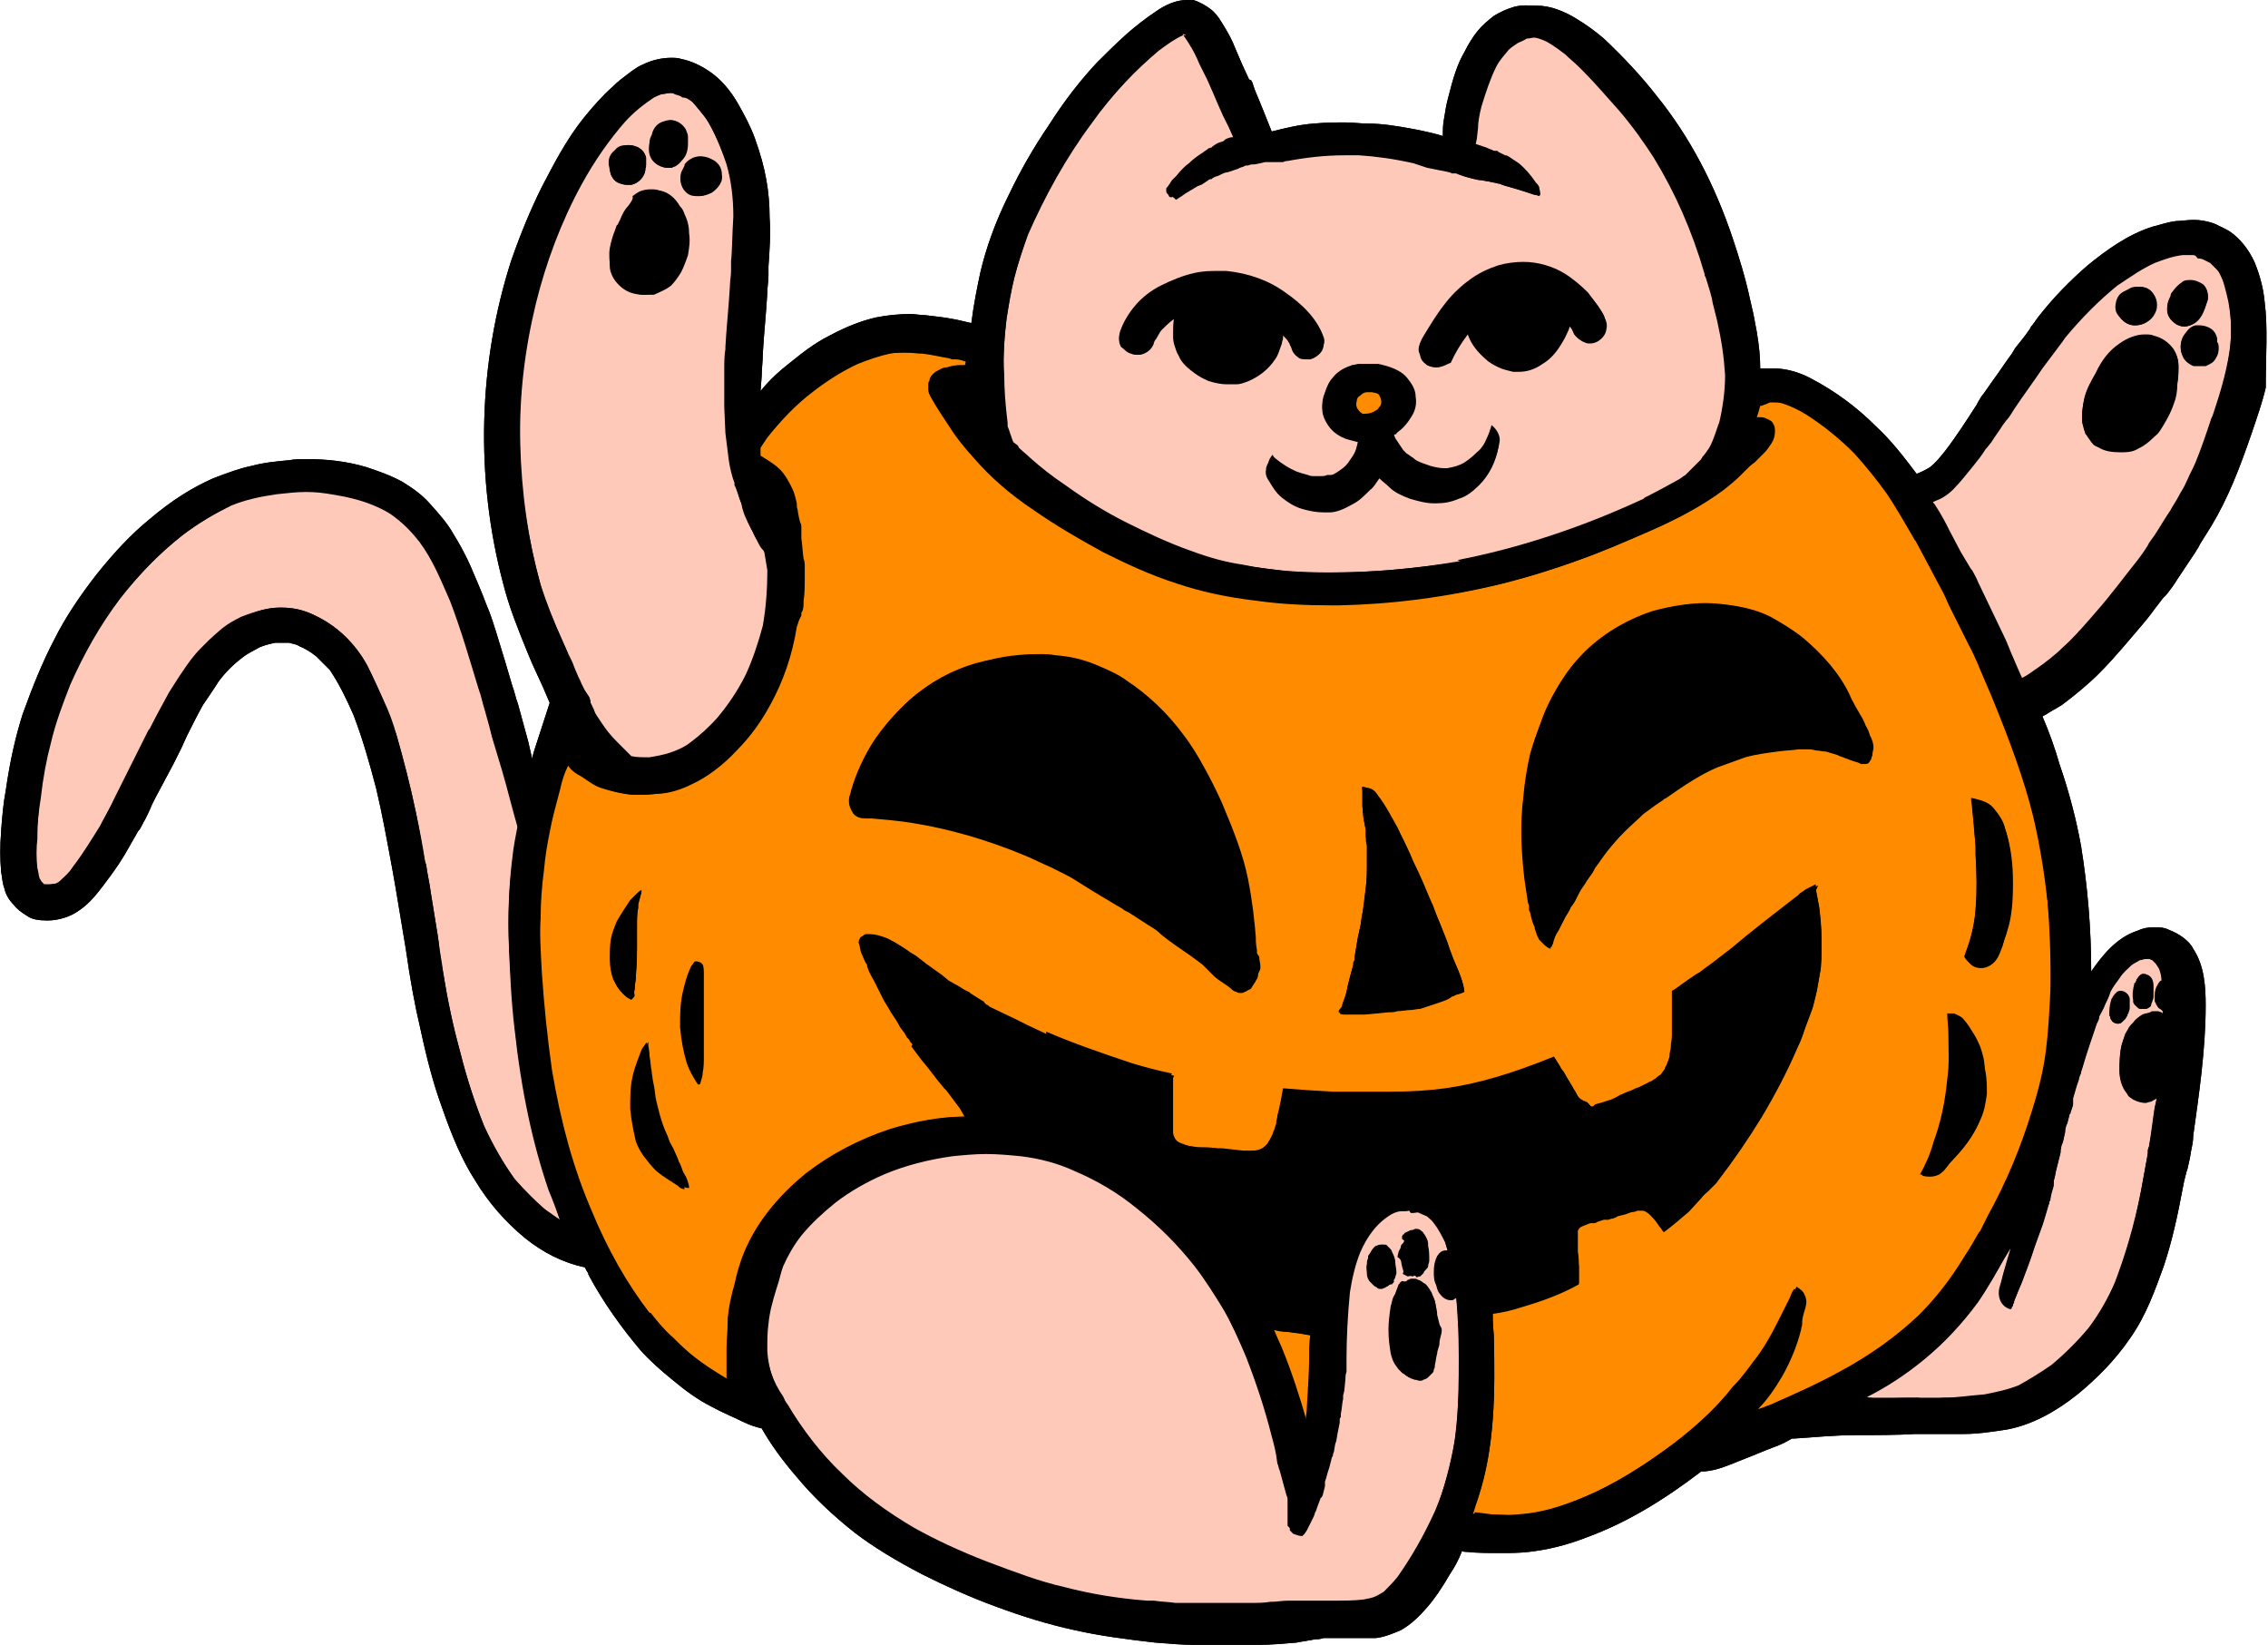 <?xml version="1.0" encoding="UTF-8" standalone="no"?><svg xmlns="http://www.w3.org/2000/svg" xmlns:xlink="http://www.w3.org/1999/xlink" fill="#000000" height="145.1" preserveAspectRatio="xMidYMid meet" version="1" viewBox="-0.1 0.0 200.1 145.1" width="200.1" zoomAndPan="magnify"><g id="change1_2"><path d="M199.7,26.6c-0.1-1.1-0.4-2.3-0.9-3.5c-0.5-1.1-1.3-2.1-2.2-2.7c-0.5-0.3-1-0.5-1.4-0.7 c-0.6-0.2-1.2-0.3-1.7-0.3h-0.1c-0.5,0-1.1,0.1-1.5,0.1c-0.8,0.1-1.3,0.3-2.1,0.5c-2.2,0.7-4.1,2.1-5.7,3.4c-1.5,1.3-3,2.8-4.4,4.6 l-0.5,0.7l-0.1,0.1L179,29c-0.4,0.6-0.9,1.2-1.3,1.7l-0.3,0.5c-0.6,0.8-1.1,1.6-1.7,2.4l-0.7,1l-0.3,0.4l-0.3,0.5l-0.1,0.2 c-0.9,1.4-1.8,2.8-2.8,4.1c-0.4,0.5-0.8,1-1.3,1.4c-0.3,0.2-0.7,0.4-1.2,0.6c-1.2-1.6-2.3-3-3.6-4.2c-1.7-1.7-3.6-3.1-5.7-4.2 c-1.1-0.6-2.3-0.9-3.3-0.9c-0.1,0-0.3,0-0.4,0c-0.2,0-0.5,0-0.7,0h-0.1c0-1-0.1-2-0.3-3.2l-0.3-1.6l-0.3-1.3 c-0.4-1.9-1-3.8-1.5-5.3c-1.6-4.8-3.8-9-6.7-12.6c-1.4-1.8-3-3.5-4.7-5.1c-0.7-0.6-1.5-1.2-2.5-1.8c-1-0.6-2.2-1.1-3.4-1.1h-0.1 c-0.6,0-1.1-0.1-1.9,0.1c-0.7,0.2-1.3,0.5-1.8,0.8c-0.5,0.4-1,0.8-1.4,1.3c-0.5,0.6-0.9,1.3-1.2,1.9c-0.6,1-1,2.3-1.4,3.9 c-0.2,0.7-0.3,1.4-0.4,2c-0.1,0.5-0.1,1-0.1,1.5c-0.6-0.2-1.5-0.4-2.5-0.6c-1.6-0.3-2.9-0.5-4.1-0.5c-0.7,0-1.3-0.1-2-0.1 c-0.8,0-1.7,0-2.8,0.1c-1.3,0.1-2.5,0.4-3.7,0.7l-0.8-2l-0.7-1.7l-0.1-0.3l-0.1-0.3l-0.1-0.2L110.1,7c-0.2-0.4-0.4-0.9-0.6-1.3 L109.2,5l-0.3-0.7c-0.3-0.8-0.7-1.5-1.2-2.3c-0.3-0.5-0.6-0.9-1-1.2c-0.4-0.3-0.9-0.6-1.5-0.8C105,0,104.8,0,104.6,0 c-1,0-2,0.5-2.7,1c-0.9,0.6-1.8,1.3-2.6,2c-1,0.9-2,1.9-2.6,2.5c-1.5,1.6-2.9,3.4-4.3,5.6c-1.3,1.9-2.5,4-3.5,6.1 c-1.2,2.4-2,4.7-2.5,6.8c-0.3,1.4-0.6,2.9-0.8,4.5c-0.4-0.1-0.9-0.2-1.3-0.3c-1-0.2-1.9-0.3-2.8-0.4c-0.4,0-0.9-0.1-1.3-0.1 c-0.9,0-2,0.1-3,0.3c-1.3,0.3-2.6,0.8-4.1,1.6c-1.4,0.7-2.5,1.6-3.5,2.4c-0.9,0.7-1.8,1.5-2.6,2.5l0.1-1.3c0-0.7,0.1-1.3,0.1-2 c0.1-1.8,0.3-3.6,0.4-5.4c0-0.5,0.1-1,0.1-1.5l0-0.8c0.1-1.4,0.2-2.9,0.1-4.3c0-1.2-0.1-2.3-0.3-3.4c-0.2-1.1-0.5-2.2-1-3.6 c-0.4-1.1-0.9-2-1.4-2.9c-0.5-0.9-1.2-1.9-2.2-2.7C62,5.9,61,5.4,60,5.2c-0.3-0.1-0.6-0.1-0.9-0.1c-0.8,0-1.7,0.2-2.5,0.6 c-0.5,0.2-1,0.6-1.4,0.9c-0.4,0.3-0.8,0.6-1.3,1.1c-0.8,0.7-1.6,1.6-2.5,2.7c-1.6,2-2.7,4.2-3.7,6.1c-1,2-1.9,4.2-2.7,6.5 c-2.9,9-3.2,19.1-0.7,28.5c0.5,2,1.3,4,2.2,6.2c0.4,1,0.9,2,1.3,2.9c0.2,0.5,0.4,0.9,0.6,1.4c-0.4,1.2-0.8,2.5-1.2,3.7l-0.1,0.3 c-0.1,0.3-0.2,0.7-0.3,1l0-0.3l-0.3-1.3c-0.3-1.1-0.6-2.2-0.9-3.3c-0.2-0.5-0.3-1.1-0.5-1.6c-0.4-1.4-0.8-2.7-1.2-4 c-0.4-1.3-0.7-2.3-1.1-3.2c-0.4-1.1-0.9-2.2-1.4-3.4c-0.5-1.1-1-2-1.5-2.8c-0.5-0.9-1.2-1.7-2.1-2.7c-0.7-0.8-1.6-1.4-2.4-1.9 c-1.1-0.6-2.3-1-3.2-1.3c-1.7-0.5-3.4-0.7-5.3-0.7c-0.5,0-1,0-1.5,0.1c-1.1,0.1-2.2,0.2-3.3,0.5c-1,0.2-2.1,0.6-3.4,1.1 c-1.8,0.8-3.6,1.9-5.6,3.6c-1.6,1.3-3.1,2.9-4.7,4.9c-1.4,1.8-2.7,3.7-3.7,5.7c-1,1.9-1.9,4.1-2.8,6.6c-0.6,1.9-1.1,4-1.5,6.8 c-0.2,1-0.3,2.2-0.4,3.5l0,0.1c-0.1,1.2-0.1,2.3,0,3.5c0.1,0.5,0.1,1,0.3,1.5c0.1,0.5,0.4,1,0.8,1.4c0.3,0.4,0.7,0.7,1.2,1 c0.4,0.3,1,0.4,1.8,0.4c0.9,0,2-0.3,2.8-0.9c0.9-0.6,1.6-1.5,2.2-2.3c0.6-0.8,1.2-1.6,1.8-2.6c0.4-0.7,0.8-1.4,1.2-2.1l0.1-0.1 c0.2-0.3,0.3-0.6,0.5-0.9c0.2-0.4,0.4-0.8,0.6-1.3l0.3-0.6l0.8-1.5l0.8-1.5l0.7-1.4l0.5-1.1c0.4-0.8,0.9-1.8,1.4-2.7 c0.4-0.6,0.9-1.3,1.4-2.1c0.6-0.8,1.3-1.5,2.1-2.1c0.5-0.4,1-0.6,1.5-0.9c0.5-0.2,0.9-0.3,1.4-0.4c0.2,0,0.5,0,0.7,0 c0.2,0,0.3,0,0.5,0c0.3,0.1,0.6,0.1,0.9,0.3c0.5,0.2,1,0.5,1.5,0.9c0.4,0.4,0.8,0.8,1.2,1.2c0.8,1.2,1.4,2.4,2.1,4 c0.8,2.1,1.4,4.2,2,6.5c0.5,2.1,0.9,4.3,1.4,7l0.3,1.7c0.3,1.8,0.6,3.6,0.9,5.4c0.4,2.8,0.8,5,1.3,7.1c0.6,2.8,1.2,5,1.9,6.9 c0.9,2.6,1.8,4.7,2.9,6.4c1.2,2,2.7,3.7,4.4,5.1c1.6,1.3,3.4,2.2,5.3,2.6c0.1,0.2,0.2,0.4,0.3,0.5l0,0.1l0.1,0.2 c1.3,2.4,2.9,4.6,4.5,6.5c0.8,0.9,1.7,1.7,2.8,2.6c1.2,1,2.3,1.8,3.5,2.4c0.9,0.5,1.9,0.9,2.7,1.3c0.6,0.3,1.2,0.5,1.7,0.6 c0.8,1.4,1.8,2.8,3.1,4.3c1.4,1.7,3.2,3.4,5.1,4.9c1.7,1.3,3.7,2.5,6,3.7c2,1,4.2,2,6.4,2.8c2.4,0.9,4.7,1.6,7,2.1 c2.2,0.5,4.5,0.8,7.1,1.1c1.2,0.1,2.5,0.2,3.4,0.2l0.4,0c0.6,0,1.2,0,1.8,0l0.3,0l1,0c0.7,0,1.4,0,2.1,0l0.1,0 c1.1,0,2.2-0.1,3.4-0.2c0.4-0.1,0.7-0.1,1.1-0.2c0.2,0,0.4-0.1,0.7-0.1l0.1,0c0.2,0,0.4-0.1,0.5-0.1l0.3,0l0.2,0c0.1,0,0.2,0,0.3,0 l0.4,0l0.4,0c0.3,0,0.5,0,0.8,0c0.6,0,1.3,0,1.9,0c0.1,0,0.2,0,0.3,0c0.8-0.1,1.5-0.4,2.2-0.7c0.9-0.5,1.7-1.3,2.3-2 c0.7-0.8,1.3-1.7,2-2.9c0.4-0.6,0.8-1.3,1.1-2.1c0.1,0.1,0.2,0.1,0.4,0.1c0.9,0.1,1.9,0.1,2.8,0.1c0.1,0,0.3,0,0.4,0 c0.7,0,1.4,0,2.3-0.1c1.7-0.2,3.4-0.6,5.4-1.4c3.2-1.2,6.4-3.1,9.8-5.7c0,0,0.1,0,0.1,0c0.1,0,0.1,0,0.2,0c1.1-0.1,2-0.5,3-0.9 l0.5-0.2c0.8-0.3,1.7-0.7,2.5-1c0.6-0.2,1.2-0.5,1.7-0.8l0.2,0c1.7-0.1,3.5-0.3,5.5-0.3c1.7,0,3.5,0,5.2-0.1c0.5,0,1,0,1.5,0l1,0 c0.6,0,1.2,0,1.8,0c1.2,0,2.5-0.2,3.8-0.4c2.1-0.4,4.2-1.5,6.2-3.1c1.7-1.4,3.3-3,4.6-4.9c1.5-2.1,2.3-4.5,3-6.4 c0.7-2.1,1.2-4.3,1.7-7l0.1-0.5l0.1-0.4l0.1-0.4l0.1-0.3l0.2-0.9l0.1-0.6c0.1-0.5,0.2-0.9,0.2-1.4c0.5-3.6,1.1-7.6,1.1-11.5 c0-1.6-0.1-3.5-1.1-5c-0.2-0.4-0.5-0.7-0.9-1c-0.4-0.3-0.8-0.5-1.3-0.7c-0.4-0.2-0.9-0.2-1.3-0.2c-0.5,0-1,0.1-1.4,0.3 c-1.9,0.6-3.2,2.3-4.1,3.6c0-3.7-0.3-7.4-0.9-11.1c-0.4-2.2-1-4.6-1.9-7.2c-0.4-1.4-0.9-2.8-1.5-4.2c0.4-0.2,0.8-0.5,1.2-0.7 l0.5-0.3c1.2-0.9,2.3-1.8,3.3-2.8c1.4-1.4,2.7-3,3.9-4.4c0.6-0.7,1-1.3,1.4-1.8l0.3-0.4l0.3-0.3c0.4-0.5,0.7-0.9,1-1.4l0.8-1.2 l0.8-1.2c0.1-0.2,0.2-0.3,0.3-0.5l0.1-0.2l0.5-0.8l0.5-0.8c1.5-2.5,2.5-5.1,3.6-8.3c0.4-1.2,0.9-2.6,1.2-3.9 C199.8,31.4,200,28.9,199.7,26.6z" fill="inherit"/></g><g><g id="change2_1"><path d="M104.4,3.1C104.4,3.1,104.4,3.1,104.4,3.1L104.4,3.1l-0.1,0c-0.7,0.3-1.4,0.8-2.2,1.4 c-2,1.7-4,3.7-5.9,6.4c-2.3,3.1-4.1,6.4-5.6,9.8c-0.5,1.4-0.9,2.6-1.2,3.8c-0.3,1.2-0.5,2.4-0.7,3.7c-0.2,1.6-0.3,3.3-0.3,4.8 c0,1.4,0.1,2.8,0.3,4.3l0,0.1c0,0.1,0,0.1,0,0.2c0.1,0.5,0.3,0.9,0.5,1.4l0.1,0.3l0.1,0.2c0.3,0.3,0.7,0.6,1,0.9 c0.9,0.8,1.9,1.5,3,2.4c1.9,1.3,3.6,2.3,5.4,3.3c1.8,0.9,3.7,1.7,5.7,2.5c1.6,0.5,3.1,0.9,4.5,1.2c1.4,0.2,2.9,0.4,4.5,0.6 c1.2,0.1,2.5,0.1,3.7,0.1c3.6,0,7.4-0.3,11.5-1l-0.2-0.1c5.2-1,10.8-2.8,16.4-5.4l0.1-0.1c1.2-0.6,2.1-1.1,3-1.6 c0.2-0.1,0.4-0.3,0.6-0.4c0.2-0.2,0.3-0.3,0.5-0.5l0.3-0.3l0.6-0.6c0-0.1,0.1-0.1,0.1-0.2c0.2-0.2,0.4-0.5,0.6-0.8 c0.4-0.7,0.6-1.5,0.9-2.3c0.3-1.3,0.5-2.7,0.5-4.1c-0.1-1.6-0.3-3-0.7-4.8l-0.2-0.8l-0.2-0.8c-0.1-0.7-0.4-1.5-0.6-2.2l-0.1-0.2 l0-0.1c-1.1-3.8-2.6-7.2-4.5-10.3c-0.9-1.4-1.9-2.8-3.1-4.2c-1-1.1-2-2.3-3.1-3.4l-0.1-0.1l-0.1-0.1l-0.1-0.1l-0.1-0.1 c-0.4-0.4-0.8-0.7-1.2-1.1c-0.4-0.3-0.9-0.7-1.6-1.1c-0.4-0.2-0.7-0.3-1.1-0.4c-0.1,0-0.3,0-0.4-0.1c-0.3,0-0.5,0.1-0.8,0.1 c-0.3,0.1-0.5,0.2-0.8,0.4c-0.3,0.2-0.5,0.4-0.8,0.6c-0.4,0.4-0.7,0.9-1.1,1.5c-0.5,1.1-1,2.2-1.3,3.5c-0.2,0.8-0.3,1.3-0.3,1.9 l-0.1,0.9l-0.1,0.5c0.3,0.1,0.6,0.2,0.9,0.3c0.3,0.1,0.5,0.2,0.7,0.3l0.1,0l0.1,0l0.1,0l0.1,0.1c0.2,0.1,0.4,0.2,0.6,0.3l0.1,0 l0.2,0.1c0.3,0.2,0.6,0.3,0.9,0.6c0.7,0.5,1.1,1.1,1.5,1.7c0.1,0.1,0.2,0.2,0.3,0.4c0.1,0.2,0.2,0.4,0.2,0.6c0,0.1,0,0.2-0.1,0.2 l-0.3-0.1l-0.3-0.1l-0.3-0.1l-1.3-0.4l-0.4-0.1l-0.3-0.1l-0.2-0.1c-0.2,0-0.3-0.1-0.5-0.1c-0.3-0.1-0.6-0.1-0.9-0.2l-0.1,0 l-0.5-0.1l-0.2,0l-0.8-0.2l-0.3-0.1l-0.3-0.1l-0.2-0.1l-0.4-0.1l-0.2,0l-0.2-0.1l-0.2-0.1l-1-0.2l-1-0.2l-0.3-0.1l-0.3-0.1 l-0.3-0.1l-0.3-0.1c-1.7-0.4-3.3-0.6-4.8-0.7c-0.4,0-0.9,0-1.3,0c-1.7,0-3.4,0.2-5,0.5c-0.1,0-0.3,0.1-0.4,0.1l-0.1,0 c0,0-0.1,0-0.2,0l-0.3,0l-0.3,0l-0.2,0l-0.2,0c0,0-0.1,0-0.1,0l-0.2,0l-0.4,0.1l-0.5,0.1c-0.2,0-0.4,0.1-0.6,0.1l-0.1,0l-0.1,0 l-0.2,0.1l-0.3,0.1l-0.2,0.1l-0.9,0.3c-0.2,0.1-0.4,0.1-0.6,0.2l-0.2,0.1l-0.3,0.1l-0.2,0.1l-0.1,0.1c-0.1,0-0.2,0.1-0.3,0.1 l-0.3,0.2l-0.3,0.2c-0.1,0-0.2,0.1-0.3,0.1l-0.5,0.3l-0.5,0.3c-0.2,0.1-0.4,0.2-0.6,0.4l-0.3,0.2l-0.1,0c-0.1,0-0.2-0.1-0.2-0.2 c-0.1-0.1-0.2-0.2-0.2-0.3c0-0.1,0-0.2,0-0.3c0.2-0.2,0.3-0.4,0.5-0.7l0.2-0.2l0.2-0.2c0.4-0.5,0.8-0.9,1.1-1.1 c0.3-0.3,0.7-0.6,1-0.8c0.2-0.1,0.4-0.3,0.6-0.4l0.1-0.1l0.3-0.1l0.1-0.1l0.3-0.2l0.2-0.1l0.3-0.1c0.1,0,0.2-0.1,0.2-0.1l0.1-0.1 c0.2-0.1,0.4-0.2,0.7-0.2l-0.4-0.9l-0.2-0.4l-0.3-0.6c-0.5-1.1-0.9-2.1-1.4-3.2l-0.4-0.8l-0.3-0.6c-0.4-1-0.9-1.8-1.4-2.5l-0.2-0.2 C104.6,3.1,104.6,3.1,104.4,3.1L104.4,3.1L104.4,3.1L104.4,3.1z M126.6,32.4c-0.3,0-0.6-0.1-0.8-0.2c-0.3-0.2-0.6-0.5-0.6-0.9 c-0.1-0.4,0-0.7,0.2-1.1l0.1-0.2c0.6-1,1.1-2,1.9-2.9c0.6-0.7,1.3-1.5,2.1-2.1c1-0.7,1.8-1.1,2.7-1.4c0.7-0.2,1.5-0.3,2.2-0.3 c1.3,0,2.5,0.3,3.6,1c0.8,0.5,1.5,1.1,2.1,1.7c0.3,0.4,0.6,0.7,0.9,1.2c0.2,0.3,0.4,0.5,0.5,0.9c0.2,0.4,0.2,0.7,0.1,1.1 c-0.1,0.4-0.4,0.7-0.7,0.9c-0.2,0.1-0.4,0.2-0.7,0.2c-0.2,0-0.3,0-0.5-0.1c-0.3-0.1-0.7-0.4-0.9-0.7c-0.1-0.3-0.2-0.5-0.4-0.7 l-0.1,0.3c-0.2,0.4-0.3,0.7-0.5,1c-0.5,0.9-1.1,1.6-1.8,2c-0.7,0.5-1.4,0.7-2.1,0.7c-0.2,0-0.3,0-0.5,0c-0.4-0.1-0.9-0.2-1.3-0.4 c-0.4-0.2-0.8-0.4-1.1-0.7c-0.7-0.6-1.3-1.3-1.6-2.2c-0.6,0.8-1.1,1.6-1.5,2.5C127.6,32.1,127.2,32.4,126.6,32.4L126.6,32.4 L126.6,32.4z M100.2,31.3c-0.1,0-0.3,0-0.5-0.1c-0.4-0.1-0.7-0.4-0.9-0.8c-0.2-0.4-0.2-0.7-0.1-1.1c0.3-0.9,0.8-1.7,1.4-2.4 c0.6-0.7,1.4-1.3,2.2-1.7c1-0.5,2-0.9,2.9-1.1c0.8-0.2,1.5-0.2,2.2-0.2c0.2,0,0.5,0,0.7,0c1.9,0.2,3.7,0.8,5.2,1.9 c1.3,0.9,2.8,2.2,3.4,4c0.1,0.3,0,0.7-0.2,1c-0.2,0.4-0.6,0.6-1,0.7c-0.1,0-0.2,0-0.3,0c-0.3,0-0.6-0.1-0.8-0.2 c-0.3-0.2-0.5-0.5-0.6-0.9c-0.1-0.1-0.1-0.3-0.2-0.4c-0.2-0.2-0.3-0.4-0.5-0.6l-0.1,0.3c0,0.2-0.1,0.3-0.1,0.5 c-0.1,0.5-0.3,1-0.6,1.4c-0.6,0.9-1.4,1.6-2.3,1.9c-0.4,0.2-0.8,0.3-1.1,0.3l-0.2,0c-0.2,0-0.3,0-0.5,0c0,0,0,0,0,0 c-0.1,0-0.1,0-0.2,0c-0.4,0-1.1-0.1-1.7-0.3c-0.5-0.2-0.9-0.5-1.3-0.8c-0.5-0.4-0.9-0.8-1.1-1.3c-0.2-0.3-0.3-0.7-0.4-1 c-0.1-0.3-0.1-0.6-0.1-0.9c0-0.5,0-1,0.1-1.6c-0.1,0-0.3,0.1-0.4,0.2c-0.4,0.3-0.7,0.6-1,0.9c-0.2,0.3-0.4,0.5-0.5,0.8 c-0.1,0.1-0.1,0.3-0.2,0.4C101.4,30.9,100.9,31.3,100.2,31.3L100.2,31.3L100.2,31.3z M115.9,42.2c0.2,0,0.3,0,0.5,0 c0.2,0,0.4-0.1,0.6-0.1c0.1,0,0.2,0,0.3,0c0.2-0.1,0.3-0.1,0.5-0.2c0.3-0.2,0.6-0.4,0.8-0.6c0.2-0.2,0.4-0.5,0.6-0.8 c0.2-0.3,0.3-0.7,0.4-1.1l0.1-0.4c-0.4-0.1-0.8-0.2-1.1-0.3c-0.5-0.2-1-0.5-1.4-1c-0.3-0.4-0.5-0.8-0.6-1.2c-0.1-0.6,0-1.1,0.2-1.6 c0.2-0.5,0.4-0.9,0.7-1.3c0.3-0.3,0.7-0.7,1.2-0.9c0.2-0.1,0.3-0.1,0.5-0.2c0.2,0,0.4-0.1,0.6-0.1c0.2,0,0.4,0,0.7,0 c0.2,0,0.4,0,0.6,0l0.2,0l0.2,0c0.9,0.2,2,0.5,2.6,1.3c0.4,0.5,0.6,1,0.6,1.6c0,0.6-0.1,1.2-0.5,1.8c-0.4,0.6-0.9,1-1.5,1.4 l0.1,0.3c0.1,0.1,0.1,0.2,0.2,0.4c0.2,0.4,0.4,0.6,0.6,0.9c0,0,0.1,0.1,0.1,0.1l0.1,0.1l0.1,0.1c0.2,0.2,0.3,0.3,0.6,0.4l0.1,0.1 c0.4,0.2,0.9,0.4,1.4,0.6c0.4,0.1,0.8,0.2,1.2,0.2c0.1,0,0.2,0,0.3,0c0.5,0,0.9-0.2,1.5-0.5c0.4-0.2,0.7-0.5,1.1-0.9 c0.3-0.3,0.6-0.8,0.9-1.3c0.2-0.4,0.3-0.8,0.4-1.1c0.5,0.3,0.8,0.9,0.7,1.5c-0.2,1.3-0.8,2.5-1.7,3.4c-0.5,0.5-1.1,1-1.8,1.2 c-0.7,0.3-1.3,0.4-2,0.4l-0.2,0c-0.7,0-1.4-0.2-2.1-0.4c-0.8-0.3-1.4-0.6-1.8-1c-0.3-0.3-0.6-0.5-0.9-0.8c-0.3,0.4-0.5,0.8-0.8,1 c-0.6,0.6-1,1-1.6,1.3c-0.7,0.4-1.4,0.7-2,0.7c-0.2,0-0.3,0-0.5,0c-0.6,0-1.2-0.1-1.9-0.3c-0.7-0.2-1.3-0.6-1.8-1 c-0.5-0.4-0.8-0.9-1.1-1.4c-0.2-0.3-0.4-0.6-0.3-1.1c0-0.3,0.2-0.6,0.4-0.9c0.1,0.1,0.2,0.2,0.3,0.4c0.5,0.4,1.1,0.8,1.8,1.1 c0.3,0.1,0.6,0.2,1,0.3C115.5,42.2,115.7,42.2,115.9,42.2L115.9,42.2L115.9,42.2z" fill="#ffc9ba"/></g><g id="change2_2"><path d="M193.3,22.5c-0.3,0-0.5,0-0.8,0c-0.9,0.1-1.7,0.4-2.5,0.7c-1.1,0.5-2.1,1.2-3.3,2 c-1.6,1.3-3.1,2.8-4.6,4.6l-0.2,0.3c-0.6,0.8-1.2,1.6-1.8,2.4c-0.8,1.2-1.7,2.4-2.5,3.6c-0.2,0.3-0.4,0.7-0.7,1l-0.3,0.4 c-0.3,0.5-0.7,1-1,1.5l-0.4,0.5l-0.1,0.1c-0.3,0.5-0.7,1-1.1,1.5c-0.5,0.6-1.1,1.4-1.8,2.1c-0.3,0.3-0.7,0.6-1.1,0.8 c-0.2,0.1-0.5,0.2-0.7,0.3c0.6,1.1,1.1,2,1.5,2.7l1,1.9l0.6,1l0.3,0.5l0.1,0.1c0.2,0.4,0.4,0.7,0.5,1l2.3,4.8 c0.2,0.4,0.4,0.9,0.6,1.4l0.3,0.7l0.3,0.7l0.4,0.9c0.4-0.2,0.7-0.4,1.1-0.7l0.3-0.2c0.7-0.5,1.5-1.2,2.2-1.8 c0.8-0.7,1.5-1.5,2.3-2.4c0.7-0.8,1.4-1.6,2.1-2.5l0.4-0.5l0.7-0.9l1.1-1.4c0.3-0.4,0.6-0.9,0.9-1.3l0.1-0.2l0.5-0.7 c0.4-0.6,0.8-1.3,1.2-1.9l0.2-0.3c0.2-0.4,0.5-0.8,0.7-1.2c0.2-0.4,0.5-0.8,0.7-1.3l0.1-0.2c0.2-0.5,0.5-1,0.7-1.5 c0.5-1.2,0.9-2.4,1.4-3.9l0.1-0.2l0.1-0.3c0.5-1.5,1.1-3.4,1.4-5.4c0.2-1.4,0.2-2.8,0-4.2c-0.1-0.9-0.3-1.7-0.6-2.3 c-0.2-0.4-0.3-0.7-0.5-0.9c-0.2-0.2-0.4-0.4-0.6-0.6c-0.2-0.1-0.4-0.2-0.6-0.3c-0.2-0.1-0.4-0.1-0.5-0.1 C193.6,22.5,193.5,22.5,193.3,22.5L193.3,22.5L193.3,22.5z M192.6,28.8c-0.3,0-0.5-0.1-0.7-0.2c-0.5-0.4-0.8-0.8-0.8-1.4 c0-0.4,0.1-0.7,0.3-1.1c0-0.2,0.1-0.3,0.2-0.4c0.2-0.3,0.5-0.6,0.8-0.8c0.2-0.2,0.5-0.2,0.8-0.2c0.4,0,0.8,0.2,1.1,0.4 c0.3,0.3,0.4,0.7,0.4,1c0,0.2,0,0.3-0.1,0.5c0,0.2-0.1,0.4-0.2,0.6c-0.2,0.4-0.3,0.7-0.6,1C193.5,28.6,193,28.8,192.6,28.8 L192.6,28.8L192.6,28.8z M188.3,28.7L188.3,28.7c-0.7,0-1.2-0.4-1.6-1c-0.2-0.3-0.2-0.7-0.1-1.1c0.1-0.4,0.3-0.7,0.7-0.9 c0.2-0.1,0.3-0.1,0.4-0.2c0.3-0.2,0.5-0.2,0.8-0.2c0.5,0,0.9,0.1,1.2,0.4c0.5,0.5,0.7,1.3,0.3,2C189.7,28.3,189,28.7,188.3,28.7 L188.3,28.7L188.3,28.7L188.3,28.7z M194.1,32.3c-0.2,0-0.3,0-0.5,0l-0.1,0c-0.2,0-0.6-0.3-0.7-0.4c-0.1-0.1-0.2-0.2-0.3-0.4 c-0.3-0.6-0.3-1.3,0.2-2c0.3-0.3,0.5-0.6,0.9-0.7c0.1,0,0.3,0,0.4,0c0.3,0,0.5,0.1,0.8,0.2c0.3,0.2,0.6,0.5,0.7,0.9 c0,0.1,0,0.2,0,0.3c0.1,0.1,0.1,0.2,0.1,0.3c0.1,0.4,0,0.8-0.2,1.1c-0.2,0.4-0.5,0.5-0.9,0.7C194.4,32.3,194.3,32.3,194.1,32.3 L194.1,32.3L194.1,32.3z M187,39.8L187,39.8c-0.9,0-1.4-0.2-1.9-0.4c-0.2-0.1-0.5-0.3-0.6-0.4l-0.1-0.1c-0.2-0.2-0.3-0.4-0.4-0.6 l-0.1-0.1c-0.1-0.2-0.2-0.4-0.2-0.7c-0.1-0.2-0.1-0.5-0.1-0.8c0-0.6,0.1-1.1,0.2-1.6c0.2-0.8,0.6-1.5,1-2.2c0.5-1.1,1.2-2,2.1-2.6 c0.7-0.5,1.5-0.8,2.2-0.8c0.3,0,0.6,0,0.8,0.1c0.8,0.2,1.3,0.6,1.7,1.1c0.3,0.4,0.5,1,0.5,1.5c0,0.5,0,0.9-0.1,1.5 c-0.1,0.5-0.1,1.1-0.3,1.7c-0.2,0.6-0.4,1.2-0.8,1.7c-0.3,0.5-0.6,0.9-0.9,1.2c-0.5,0.5-0.9,0.8-1.4,1 C188.2,39.6,187.6,39.8,187,39.8L187,39.8L187,39.8L187,39.8z" fill="#ffc9ba"/></g><g id="change2_3"><path d="M86.8,101.5c-1,0-2,0.1-3,0.2c-2.1,0.3-4.1,0.8-6,1.6c-1.5,0.7-3,1.5-4.3,2.5 c-1.1,0.9-2.1,1.9-3,2.9c-0.7,0.9-1.2,1.8-1.6,2.7c-0.2,0.5-0.4,1.1-0.5,1.7l-0.1,0.3c-0.4,1-0.6,2-0.7,3.1 c-0.1,0.7-0.1,1.4-0.1,2.2l0,0.1l0,0.1c0.1,1.6,0.6,3,1.5,4.3c0.1,0.2,0.2,0.5,0.4,0.7c1.3,2.2,2.9,4.3,4.8,6.1 c1.8,1.8,4,3.4,6.4,4.8c1.8,1,3.9,2,6.5,3c2.4,0.9,4.5,1.7,6.7,2.2c2.3,0.6,4.7,1,7.3,1.2l0.4,0l0.2,0c0.6,0.1,1.3,0.1,1.9,0.2 l0.8,0l0.7,0l0.8,0c0.5,0,1,0,1.5,0l0.2,0c0.6,0,1.1,0,1.7,0l0.9,0c0.6,0,1.2,0,1.8-0.1l0.1,0c0.5,0,0.9-0.1,1.5-0.1l1,0l0.2,0 l0.3,0l0.2,0l0.2,0l0.2,0c0.1,0,0.2,0,0.2,0l0.2,0l0.2,0c0.1,0,0.2,0,0.2,0l0.1,0l0.1,0l0.1,0l0.1,0l0.6,0l0.1,0 c0.9,0,1.7,0,2.6-0.1c0.4-0.1,0.7-0.1,1.1-0.3c0.2-0.1,0.4-0.2,0.7-0.4c0.4-0.4,0.8-0.8,1.2-1.3c1.2-1.7,2.3-3.6,3.3-5.8 c0.9-2.1,1.5-4.3,1.8-6.7c0.3-2.4,0.3-4.9,0.3-6.9c0-2.1-0.1-4-0.3-6.1l-0.1,0.1L128,114c-0.1,0-0.2,0-0.3,0.1 c-0.5,0-0.9-0.5-1-0.6c-0.3-0.4-0.3-0.9-0.3-1.3c0-0.6,0.1-1,0.3-1.4c0.2-0.3,0.4-0.5,0.8-0.5c0,0,0.1,0,0.1,0 c-0.1-0.4-0.2-0.9-0.4-1.3c-0.3-0.7-0.7-1.3-1-1.8c-0.2-0.2-0.4-0.5-0.6-0.6c-0.2-0.1-0.4-0.3-0.7-0.4c-0.2-0.1-0.4-0.1-0.5-0.2 l-0.2,0c-0.1,0-0.1,0-0.2,0c-0.3,0.1-0.6,0.1-1,0.3c-0.4,0.2-0.7,0.4-1.1,0.6c-0.4,0.3-0.7,0.7-1.1,1.1c-0.4,0.6-0.8,1.2-1.1,1.9 c-0.4,1-0.7,2.2-0.9,3.5c-0.3,2-0.3,4.2-0.3,5.7l0,1l0,0.4c0,0.2,0,0.4-0.1,0.7l-0.1,1l-0.1,0.4l0,0.3c-0.1,0.4-0.1,0.9-0.2,1.3 l0,0.3c0,0.1,0,0.2-0.1,0.4l0,0.2l-0.1,0.5l-0.1,0.5l-0.1,0.6l-0.1,0.3l-0.1,0.6c0,0.1-0.1,0.3-0.1,0.4l-0.1,0.2l-0.1,0.4L117,129 c-0.1,0.3-0.2,0.6-0.3,1l-0.1,0.3l0,0.2l0,0.1l0,0.1l-0.1,0.4l-0.1,0.4l-0.1,0.2c0,0.1,0,0.1-0.1,0.1l-0.3,0.8l-0.1,0.3 c-0.1,0.2-0.1,0.4-0.2,0.5l-0.1,0.2l-0.1,0.2l-0.4,0.8l-0.2,0.3c0,0,0,0.1-0.2,0.2c-0.3,0-0.5-0.1-0.8-0.2 c-0.1-0.1-0.2-0.2-0.3-0.3l0-0.2c0-0.2,0-0.3,0-0.5l0-0.2c0-0.3,0-0.5,0-0.8c0-0.2,0-0.4,0-0.6c0-0.1,0-0.2-0.1-0.4 c-0.1-0.4-0.2-0.7-0.3-1.1c-0.1-0.4-0.2-0.7-0.3-1.1c-0.1-0.2-0.1-0.4-0.2-0.6c-0.1-0.9-0.3-1.7-0.5-2.4c-0.6-2.4-1.4-4.8-2.3-7.1 c-0.6-1.4-1.3-3-2.1-4.4c-0.8-1.4-1.7-2.7-2.6-3.9c-1.5-1.9-3.2-3.6-5.1-5.1c-1.8-1.3-3.6-2.4-5.5-3.3c-1.5-0.6-3.1-1-4.7-1.2 C88.8,101.6,87.8,101.5,86.8,101.5L86.8,101.5L86.8,101.5z M124.6,112.6L124.6,112.6c-0.2,0-0.4-0.1-0.6-0.2 c-0.1-0.1-0.2-0.2-0.2-0.3c-0.1-0.1-0.1-0.2-0.1-0.4c-0.1-0.3-0.1-0.6-0.1-0.9c0-0.2,0-0.3,0-0.5c0-0.2,0-0.3,0.1-0.5 c0-0.2,0.1-0.3,0.2-0.5c0-0.1,0-0.1,0-0.2c0-0.1,0.1-0.3,0.2-0.4c0.1-0.1,0.2-0.2,0.4-0.2c0.1,0,0.2-0.1,0.3-0.1 c0.1,0,0.3,0,0.4,0.1c0.1,0.1,0.3,0.2,0.3,0.3c0.1,0.1,0.2,0.3,0.3,0.5c0.1,0.2,0.1,0.4,0.1,0.6c0.1,0.4,0.1,0.9,0.1,1.3 c0,0.2-0.1,0.3-0.1,0.5c0,0.1-0.1,0.2-0.2,0.3c-0.1,0.1-0.2,0.2-0.2,0.3c-0.1,0.1-0.1,0.1-0.2,0.2l-0.1,0.1c-0.1,0-0.2,0-0.3,0.1 C124.8,112.5,124.6,112.5,124.6,112.6L124.6,112.6L124.6,112.6L124.6,112.6z M120.8,110.5C120.8,110.5,120.8,110.5,120.8,110.5 c0.1-0.2,0.3-0.5,0.5-0.6c0.1,0,0.2-0.1,0.3-0.1c0,0,0.1,0,0.1,0c0.1,0,0.2,0,0.2,0l0.1,0l0.1,0.1l0.1,0.1l0.1,0.1 c0.1,0.1,0.2,0.2,0.2,0.3c0.1,0.3,0.2,0.6,0.2,0.9c0,0.4,0.1,0.7,0,0.9v0.1c0,0.1,0,0.3,0,0.4c-0.1,0.2-0.1,0.3-0.1,0.4 c0,0.1-0.1,0.2-0.2,0.3c-0.1,0.1-0.2,0.1-0.3,0.2c-0.1,0-0.2,0.1-0.3,0.1l-0.1,0c-0.1,0-0.2,0-0.3-0.1c-0.1-0.1-0.2-0.1-0.3-0.2 c-0.1-0.1-0.2-0.2-0.3-0.3c-0.2-0.2-0.3-0.5-0.3-0.7c0-0.3-0.1-0.6,0-0.9c0-0.2,0-0.3,0.1-0.5l0-0.1l0-0.1L120.8,110.5 C120.8,110.5,120.8,110.5,120.8,110.5L120.8,110.5L120.8,110.5z M124,113L124,113l0.1-0.1c0.1,0,0.2-0.1,0.3-0.1c0.1,0,0.1,0,0.2,0 c0.2,0,0.3,0,0.4,0.1c0.1,0,0.3,0.1,0.4,0.2c0.1,0.1,0.2,0.1,0.3,0.2c0.2,0.2,0.3,0.4,0.5,0.7c0.1,0.3,0.2,0.6,0.3,0.8 c0.1,0.3,0.1,0.7,0.1,1l0,0.4l0,0.4c0,0.2,0,0.4,0,0.5l0,0.2c0,0.3,0,0.7,0,1.1c0,0.3,0,0.6-0.1,0.9c0,0.3-0.1,0.7-0.2,1 c0,0.1-0.1,0.3-0.1,0.4c0,0.1-0.1,0.2-0.1,0.3l-0.1,0.1c-0.1,0.1-0.2,0.2-0.3,0.3c-0.1,0.1-0.2,0.1-0.4,0.2c-0.1,0-0.2,0.1-0.4,0.1 c-0.1,0-0.3,0-0.4-0.1c-0.3-0.1-0.6-0.3-0.9-0.5c-0.1-0.1-0.2-0.2-0.3-0.3c-0.1-0.1-0.2-0.3-0.3-0.4c-0.2-0.3-0.3-0.6-0.4-1 c-0.1-0.6-0.2-1.3-0.2-2.1c0-0.7,0.1-1.4,0.2-2.1c0.1-0.2,0.1-0.6,0.3-0.9c0-0.1,0.1-0.1,0.1-0.2c0.1-0.3,0.2-0.5,0.3-0.8l0.1-0.1 c0-0.1,0.1-0.1,0.2-0.2C123.9,113.1,124,113,124,113C124,113,124,113,124,113L124,113L124,113z" fill="#ffc9ba"/></g><g id="change2_4"><path d="M189.2,84.6C189.2,84.6,189.2,84.6,189.2,84.6c-0.2,0-0.3,0.1-0.5,0.1 c-0.3,0.2-0.6,0.3-0.8,0.5c-0.3,0.3-0.7,0.6-1,1.1c-0.3,0.4-0.6,0.8-0.8,1.2l-0.1,0.3c-0.1,0.3-0.3,0.6-0.4,0.9 c-0.1,0.3-0.3,0.6-0.5,1c0,0.1,0,0.2-0.1,0.4l-0.1,0.2c-0.4,1.2-0.9,2.6-1.3,4l-0.1,0.3l0,0.1l-0.1,0.2c0,0.1-0.1,0.2-0.1,0.4 c-0.2,0.5-0.3,1-0.5,1.6l0,0.2l0,0.2l0,0.1l0,0.1l-0.1,0.3l-0.1,0.3c0,0.1,0,0.1-0.1,0.2l-0.1,0.4l-0.1,0.4l-0.1,0.2 c-0.1,0.2-0.1,0.4-0.1,0.6l-0.2,0.9l-0.1,0.2l-0.1,0.5l0,0.2l-0.2,0.8l-0.2,0.8l-0.1,0.5l-0.1,0.4l-0.1,0.6l-0.2,0.7l-0.1,0.5 l0,0.1c0,0.1,0,0.1-0.1,0.2l-0.2,0.7c-0.1,0.3-0.2,0.7-0.3,1l-0.1,0.3l-0.4,1.1c-0.3,0.8-0.5,1.5-0.8,2.3c-0.2,0.5-0.4,1.1-0.6,1.6 l-0.3,0.7l-0.4,1l0,0.1c0,0.1-0.1,0.1-0.1,0.2c0,0,0,0,0,0c0,0,0,0,0,0.1l-0.1,0.1c-0.8-0.2-1.2-1-1-1.9c0.2-0.6,0.3-1.2,0.5-1.8 l0.2-0.7l0.3-1l-0.3,0.5l-0.3,0.5c-0.7,1.2-1.4,2.5-2.3,3.8c-1.4,1.9-3,3.6-4.7,5c-1.7,1.4-3.4,2.5-5.2,3.4c0.2,0,0.4,0,0.5,0 l0.3,0l0.3,0l0.5,0c1,0,2,0,3,0l0.6,0h0.6l1.1,0c1,0,2.3,0,3.6-0.2c1-0.2,2-0.4,3-0.8c1-0.4,1.9-1,2.9-1.8c1.2-1,2.4-2.1,3.3-3.3 c0.9-1.2,1.7-2.6,2.3-4c1-2.4,1.7-5,2.3-8.1c0.2-1.1,0.4-2.2,0.6-3.3l0-0.3l0.1-0.3c0.2-1.1,0.4-2.2,0.5-3.4l0.2-0.9 c-0.1,0-0.1,0.1-0.2,0.1c-0.2,0.1-0.3,0.2-0.4,0.2c-0.1,0-0.3,0.1-0.4,0.1c-0.3,0-0.7-0.1-1.1-0.3c-0.1-0.1-0.2-0.1-0.4-0.3 c-0.1-0.1-0.1-0.2-0.2-0.3c-0.4-0.5-0.6-1.2-0.6-1.9c0-0.6,0-1.5,0.2-2.3c0.1-0.3,0.2-0.6,0.3-0.9c0.2-0.3,0.3-0.6,0.5-0.8l0.1-0.1 l0.1-0.1c0.3-0.3,0.5-0.5,0.8-0.7c0.2-0.1,0.4-0.2,0.7-0.2c0.1,0,0.2-0.1,0.4-0.1c0.1,0,0.2,0,0.3,0l0.3,0.1l0.1,0.1l0.1-0.3 c-0.1,0-0.2-0.1-0.2-0.1c-0.1-0.1-0.2-0.2-0.3-0.3c0-0.1-0.1-0.1-0.1-0.2c0-0.1-0.1-0.2-0.1-0.3c0-0.1,0-0.3,0-0.4 c0-0.3,0.1-0.7,0.3-1c0.1-0.2,0.2-0.2,0.3-0.3c-0.1-0.4-0.1-0.7-0.2-1c-0.1-0.2-0.2-0.4-0.3-0.5l-0.3-0.3l-0.1-0.1 c-0.1,0-0.2-0.1-0.3-0.1C189.4,84.6,189.3,84.6,189.2,84.6L189.2,84.6L189.2,84.6z M189,89c-0.1,0-0.2,0-0.3,0 c-0.1,0-0.2-0.1-0.3-0.2c-0.1-0.1-0.2-0.2-0.2-0.2l-0.1-0.2c0-0.1,0-0.1,0-0.2c-0.1-0.5,0-1,0.1-1.4c0-0.1,0-0.1,0.1-0.1 c0-0.1,0.1-0.2,0.1-0.3c0.1-0.1,0.2-0.3,0.4-0.4c0.1,0,0.1,0,0.2,0c0.1,0,0.2,0,0.3,0.1c0.4,0.2,0.5,0.6,0.5,1c0,0.3,0,0.5,0,0.8 c0,0.2,0,0.3-0.1,0.5c0,0.1-0.1,0.2-0.1,0.2c-0.1,0.2-0.3,0.3-0.4,0.4C189.2,89,189.1,89,189,89L189,89L189,89z M186.8,90.3 c0,0-0.1,0-0.1,0c-0.2,0-0.4-0.1-0.5-0.3c-0.1-0.1-0.1-0.1-0.1-0.2c0-0.1,0-0.1,0-0.1c0-0.1,0-0.2,0-0.3c0-0.5,0.1-0.8,0.2-1.2 c0.1-0.1,0.1-0.2,0.2-0.3c0.1-0.1,0.1-0.1,0.2-0.2c0.1-0.1,0.2-0.2,0.4-0.2c0.2,0,0.4,0.1,0.5,0.2c0.1,0.1,0.2,0.3,0.2,0.4 c0,0.2,0,0.5,0,0.7c0,0.2,0,0.3-0.1,0.5c0,0.1,0,0.1-0.1,0.2l0,0.1c-0.1,0.1-0.1,0.2-0.2,0.3c0,0-0.1,0.1-0.1,0.1 C187.1,90.2,187,90.3,186.8,90.3L186.8,90.3L186.8,90.3z" fill="#ffc9ba"/></g><g id="change2_5"><path d="M59.1,8.2C59.1,8.2,59.1,8.2,59.1,8.2c-0.3,0-0.5,0.1-0.8,0.1c-0.3,0.1-0.5,0.2-0.7,0.3 c-0.9,0.6-1.8,1.3-2.6,2.2c-1.3,1.5-2.6,3.3-3.8,5.5c-1.8,3.3-3.1,6.8-4,10.4c-1,4.1-1.5,8.2-1.4,12.4c0.1,4.3,0.7,8.6,1.8,12.5 c0.5,1.5,1.1,3.1,2,5.1l0.4,0.9l0.1,0.2l0.1,0.2l0.1,0.2c0.2,0.4,0.3,0.8,0.5,1.2c0.1,0.3,0.3,0.6,0.4,0.9l0.3,0.6l0.2,0.3l0.2,0.3 l0.1,0.3L52,62l0.1,0.2l0.1,0.3l0.1,0.2l0.1,0.2c0.2,0.3,0.4,0.6,0.6,0.9c0.4,0.6,0.8,1.1,1.3,1.6l0.4,0.4l0.4,0.4 c0.2,0.2,0.3,0.3,0.5,0.5c0.4,0.1,0.9,0.1,1.4,0.1l0.2,0c0.6-0.1,1.2-0.2,1.8-0.4c0.6-0.2,1.3-0.5,1.8-0.9c0.8-0.6,1.6-1.3,2.4-2.2 c1-1.2,1.8-2.4,2.5-3.8c0.6-1.3,1.1-2.8,1.5-4.3c0.3-1.7,0.4-3.4,0.4-4.9c-0.1-0.6-0.2-1.2-0.3-1.8c-0.1-0.1-0.2-0.2-0.3-0.4 c-0.1-0.2-0.2-0.4-0.4-0.6l-0.1-0.2c-0.1-0.2-0.2-0.4-0.3-0.6c-0.1-0.3-0.3-0.5-0.4-0.8c-0.2-0.4-0.4-0.9-0.5-1.5 c-0.2-0.5-0.3-0.9-0.5-1.4l-0.1-0.2l0-0.1l0-0.1c-0.2-0.5-0.4-1.3-0.5-2c-0.1-0.8-0.2-1.6-0.3-2.4l-0.1-2.3l0-0.3c0-0.7,0-1.4,0-2 l0-0.1l0-0.3c0-0.2,0-0.4,0-0.6c0-0.6,0-1.2,0.1-1.8l0-0.1l0-0.1c0.1-1.8,0.3-3.6,0.4-5.4c0-0.4,0.1-0.9,0.1-1.3l0-0.3l0-0.6 c0.1-0.8,0.1-2.4,0.2-3.9c0-1.7-0.2-3.2-0.6-4.6c-0.5-1.5-1.1-2.9-1.8-4.1C61.8,10,61.4,9.4,61,9c-0.2-0.2-0.5-0.4-0.7-0.5 c-0.2-0.1-0.5-0.2-0.7-0.3C59.4,8.2,59.3,8.2,59.1,8.2C59.1,8.2,59.1,8.2,59.1,8.2L59.1,8.2L59.1,8.2z M58.8,14.8 c-0.4,0-0.8-0.2-1.1-0.5c-0.5-0.5-0.4-1.1-0.4-1.7c0-0.3,0.1-0.5,0.2-0.7c0.1-0.5,0.4-0.9,0.8-1.1c0.3-0.1,0.6-0.2,0.8-0.2 c0.3,0,0.5,0.1,0.7,0.2c0.3,0.2,0.4,0.3,0.6,0.6c0.1,0.3,0.2,0.4,0.2,0.7l0,0.1c0,0.1,0,0.2,0,0.3c0,0.4,0,1-0.4,1.5 c-0.2,0.2-0.3,0.4-0.6,0.6c-0.1,0.1-0.3,0.1-0.4,0.2C59,14.8,58.9,14.8,58.8,14.8L58.8,14.8L58.8,14.8z M55.3,12.8L55.3,12.8 c0,0,0.1,0,0.1,0c0.3,0,0.5,0.1,0.8,0.2c0.3,0.2,0.6,0.5,0.7,0.9c0,0.2,0,0.4,0,0.6c0,0.2-0.1,0.5-0.1,0.7c-0.2,0.6-0.7,1-1.2,1.1 c-0.1,0-0.2,0-0.4,0c-0.3,0-0.5-0.1-0.8-0.2c-0.2-0.1-0.4-0.3-0.5-0.5c-0.2-0.3-0.2-0.7-0.3-1.1l0-0.2c0-0.4,0.2-0.8,0.5-1 c0.3-0.3,0.6-0.4,1-0.4L55.3,12.8L55.3,12.8L55.3,12.8L55.3,12.8z M61.6,17.3c-0.3,0-0.6-0.1-0.9-0.2c-0.6-0.4-0.9-1.1-0.6-1.9 c0.1-0.2,0.2-0.4,0.3-0.6l0.1-0.1c0.2-0.4,0.7-0.7,1.3-0.7c0.3,0,0.6,0.1,0.8,0.2c0.1,0,0.1,0.1,0.2,0.1c0.2,0.1,0.3,0.2,0.4,0.3 c0.3,0.3,0.4,0.7,0.4,1.1c0.1,0.7-0.6,1.3-0.9,1.5C62.3,17.2,61.9,17.3,61.6,17.3L61.6,17.3L61.6,17.3z M56.8,26 c-0.4,0-0.8-0.1-1.1-0.2c-0.5-0.2-0.9-0.5-1.3-1c-0.3-0.4-0.5-0.9-0.5-1.3c-0.1-0.5-0.1-1.1,0-1.6c0.1-0.6,0.2-1.2,0.5-1.7l0.1-0.3 l0-0.1l0.2-0.4c0.2-0.5,0.4-0.9,0.7-1.2c0.3-0.4,0.5-0.6,0.7-0.8c0.3-0.2,0.5-0.4,0.9-0.5c0.3-0.1,0.5-0.1,0.9-0.1 c0.7,0,1.4,0.5,1.8,1.1c0.1,0.1,0.1,0.2,0.2,0.3c0.2,0.2,0.3,0.4,0.4,0.7c0.3,0.6,0.4,1.2,0.4,1.7c0.1,0.7,0,1.3-0.1,1.9 c-0.2,0.6-0.4,1.1-0.6,1.5c-0.3,0.5-0.6,0.9-0.9,1.2c-0.5,0.4-1.1,0.6-1.5,0.8C57.2,26,57,26,56.8,26L56.8,26L56.8,26z" fill="#ffc9ba"/></g><g id="change2_6"><path d="M26.9,43.4c-0.8,0-1.7,0.1-2.6,0.2c-1.4,0.2-2.8,0.5-4,1c-1.4,0.7-2.9,1.5-4.4,2.7 c-1.9,1.5-3.7,3.3-5.5,5.6c-1.8,2.4-3.3,4.9-4.4,7.6c-0.8,1.8-1.3,3.5-1.7,5.1c-0.4,1.5-0.7,3.1-0.9,4.9c-0.1,1.2-0.2,2.2-0.3,3.3 l0,0.3c0,0.8-0.1,1.7,0,2.6c0,0.3,0.1,0.6,0.2,0.9c0,0.1,0.1,0.1,0.2,0.3c0.1,0.1,0.1,0.1,0.2,0.2l0.1,0l0.1,0c0.1,0,0.2,0,0.3,0 c0.2,0,0.4-0.1,0.7-0.2c0.2-0.1,0.3-0.2,0.4-0.3c0.3-0.3,0.7-0.6,1-1.1c1-1.3,1.7-2.5,2.4-3.6c0.4-0.8,0.9-1.6,1.3-2.5l1.4-2.8 l0.7-1.4l0.3-0.6l0.3-0.6l0.3-0.6l0.1-0.1c0.5-1,1.1-2.1,1.7-3.2c0.4-0.6,0.8-1.3,1.3-2c0.4-0.6,0.9-1.3,1.5-1.9 c0.5-0.5,1-1,1.7-1.6c0.7-0.6,1.3-0.9,1.9-1.2c1.3-0.5,2.4-0.8,3.4-0.8h0.1c1,0,2,0.2,3,0.7c1.9,0.9,3.5,2.4,4.6,4.4 c0.5,1,1,2.1,1.4,3c0.4,1,0.8,2.1,1.2,3.2c0.6,2.1,1.2,4.4,1.7,6.8c0.3,1.4,0.5,2.9,0.8,4.3l0.1,0.3c0.1,0.8,0.3,1.6,0.4,2.4 c0.2,1.2,0.4,2.5,0.6,3.7l0.1,0.7c0.1,0.9,0.3,1.8,0.4,2.7c0.4,2.5,0.9,4.9,1.5,7c0.6,2.4,1.3,4.5,2.1,6.5c0.8,1.7,1.7,3.3,2.7,4.7 c0.9,1.1,1.8,2,2.7,2.7c0.3,0.2,0.6,0.4,1,0.7l0.3,0.2c-0.4-1.1-0.7-1.9-1-2.6c-1.4-4.1-2.4-8.7-3-14.2c-0.3-2.5-0.4-4.9-0.5-7.3 c-0.1-2.5,0-5,0.3-7.4c0.1-1,0.3-2,0.5-3c-0.5-1.7-0.9-3.4-1.4-5.1L43.9,67l-0.3-1l-0.3-1c-0.3-1.3-0.7-2.5-1-3.7l-0.1-0.3 l-0.1-0.3c-0.7-2.3-1.5-5.1-2.5-7.7c-0.8-1.8-1.5-3.6-2.7-5.2c-0.7-0.9-1.4-1.6-2.2-2.2c-0.5-0.4-1.1-0.7-1.8-1 c-1.2-0.5-2.5-0.8-3.8-1C28.5,43.5,27.8,43.4,26.9,43.4L26.9,43.4L26.9,43.4z" fill="#ffc9ba"/></g><g id="change3_1"><path d="M121,34.6L121,34.6c-0.2,0-0.3,0-0.5,0c-0.2,0-0.4,0.1-0.6,0.3c-0.2,0.1-0.3,0.3-0.3,0.5 c-0.1,0.3,0,0.6,0.1,0.7c0.2,0.3,0.5,0.5,0.8,0.5c0.1,0,0.1,0,0.2,0c0.3,0,0.7-0.1,1-0.3c0.1-0.1,0.2-0.2,0.3-0.3 c0.2-0.2,0.2-0.6,0.1-0.8l-0.1-0.2c-0.1-0.1-0.3-0.3-0.4-0.3l-0.2,0L121,34.6C121,34.6,121,34.6,121,34.6L121,34.6L121,34.6z" fill="#ff8c00"/></g><g fill="#ff8c00" id="change4_1"><path d="M179.3,72.1c-0.8-3.3-2.1-6.8-3.7-10.7l-0.6-1.4c-0.4-0.9-0.8-2-1.4-3.1l-0.9-1.8l-0.6-1.2 l-0.2-0.4c-0.2-0.4-0.3-0.7-0.5-1.1l-2.5-4.7l-0.1-0.1l-0.1-0.2c-0.7-1.2-1.5-2.6-2.3-3.8c-1-1.4-2-2.6-2.9-3.6 c-1.4-1.4-2.8-2.5-4.2-3.4c-0.8-0.5-1.5-0.8-2.1-1c-0.3-0.1-0.6-0.1-0.9-0.1c-0.2,0-0.3,0-0.5,0c-0.3,0.1-0.6,0.3-0.9,0.4h0 c0,0-0.1,0-0.1,0c-0.1,0.4-0.1,0.7-0.3,1l0.1,0c0.3,0,0.4,0,0.7,0.1c0.2,0,0.5,0.2,0.6,0.4c0.2,0.3,0.2,0.5,0.2,0.8 c0,0.3-0.1,0.7-0.3,1c-0.2,0.3-0.3,0.5-0.5,0.8c-0.2,0.2-0.4,0.4-0.6,0.6c-0.1,0.2-0.2,0.2-0.3,0.3c-0.2,0.2-0.4,0.4-0.7,0.6 c-0.1,0.1-0.3,0.3-0.4,0.4l-0.1,0.1l-0.1,0.1c-0.4,0.4-0.9,0.8-1.4,1.2c-2,1.5-4.1,2.6-6.2,3.5c-2.5,1.1-4.6,2-6.6,2.7 c-1.9,0.7-4.1,1.4-6.5,2c-4.9,1.2-9.7,1.8-14.3,1.9c-0.3,0-0.6,0-0.9,0c-2.1,0-4.3-0.1-6.4-0.4c-2.6-0.3-4.9-0.8-7-1.5 c-2.5-0.8-4.6-1.8-6.6-2.8c-2-1.1-4.1-2.3-6.1-3.7c-2.1-1.4-3.8-2.9-5.2-4.5c-1-1.1-1.7-2-2.2-2.8c-0.6-0.9-1.2-1.8-1.7-2.7 c-0.1-0.2-0.2-0.4-0.2-0.6l0-0.1c0-0.1,0-0.2,0-0.3l0-0.1c0-0.1,0-0.2,0.1-0.3c0-0.2,0.1-0.4,0.3-0.6c0.2-0.2,0.4-0.3,0.6-0.4 c0.2-0.1,0.4-0.2,0.7-0.2c0.4-0.1,0.7-0.1,1.2-0.1c0.1,0,0.3,0,0.3,0.1l0.1-0.5c-0.3-0.1-0.6-0.2-0.8-0.2l-0.2,0l-0.2,0l-0.3-0.1 c-0.7-0.1-1.4-0.3-2.3-0.4c-0.5,0-1-0.1-1.5-0.1c-0.6,0-1.2,0-1.7,0.1c-0.9,0.2-1.8,0.4-2.8,0.9c-1.3,0.6-2.6,1.4-3.9,2.4 c-1.6,1.3-2.9,2.6-4.1,4.1c-0.2,0.3-0.4,0.6-0.6,0.9l0,0.4l0,0.3c0.2,0.1,0.4,0.2,0.5,0.3c0.3,0.2,0.8,0.5,1.2,0.9 c0.5,0.6,0.8,1.1,1.1,1.7c0.2,0.5,0.3,0.9,0.4,1.3l0,0.2c0.1,0.2,0.1,0.4,0.1,0.6l0.1,0.5l0.1,0.4c0,0.2,0.1,0.4,0.1,0.5l0,0.3 l0,0.3l0,0.3c0.1,0.6,0.1,1.2,0.2,1.8c0,0.2,0,0.5,0.1,0.7l0,0.2l0,0.2l0,0.1c0,0.1,0,0.3,0,0.4c0,0.8,0,1.4-0.1,2.1 c0,0.3-0.1,0.6-0.1,0.9c0,0.1,0,0.2-0.1,0.3l0,0.1l-0.1,0.2l-0.1,0.2l-0.1,0.3l-0.1,0.3c-0.4,2.5-1.2,4.8-2.3,6.8 c-0.8,1.5-1.9,2.9-3,4.1c-1.4,1.4-2.7,2.4-4,3c-0.6,0.3-1.6,0.7-2.6,0.8c-0.6,0.1-1.1,0.1-1.7,0.1c-0.3,0-0.5,0-0.8,0 c-0.8-0.1-1.7-0.3-2.6-0.6c-0.6-0.2-1.1-0.6-1.7-1c-0.6-0.3-1.1-0.7-1.3-1.2l0-0.2c-0.3,0.7-0.6,1.5-0.9,2.6 c-0.4,1.5-0.7,2.6-0.9,3.7c-0.2,1-0.4,2.2-0.5,3.3c-0.2,1.5-0.3,2.9-0.3,4.3c0,1.4,0,2.9,0.1,4.7c0.2,3,0.5,5.9,0.9,8.7 c0.7,4.7,1.9,8.8,3.5,12.4c1.5,3.3,3.2,6.3,5.2,9l0-0.2l0.1,0.2c0.7,0.9,1.4,1.6,2,2.2c0.7,0.6,1.4,1.2,2.1,1.8 c0.9,0.6,1.8,1.2,2.8,1.8c0-0.9,0-1.8,0-2.7c0-0.7,0.1-1.5,0.1-2.2l0-0.1l0-0.3c0.1-1,0.3-2,0.6-3c0.3-1.4,0.7-2.6,1.2-3.6 c1.1-2.3,2.9-4.4,5.1-6.2c2.2-1.7,4.7-3,7.4-3.9c2.3-0.7,4.5-1.1,6.6-1.1l-0.4-0.7c-0.3-0.4-0.6-0.8-0.9-1.2l-0.3-0.4l-0.2-0.2 c-0.7-0.8-1.3-1.7-2-2.5c-0.3-0.4-0.6-0.8-0.9-1.2L80.5,92l-0.1-0.1l-0.1-0.2l-0.1-0.1l-0.1-0.1c-0.1-0.2-0.2-0.3-0.3-0.5 l-0.3-0.4l-0.1-0.2c-0.2-0.3-0.4-0.5-0.5-0.8l-0.2-0.3c-0.2-0.4-0.5-0.8-0.7-1.2L77.9,88c-0.1-0.2-0.2-0.4-0.3-0.6l-0.4-0.8 c-0.3-0.5-0.4-0.9-0.6-1.3l0-0.1c-0.2-0.2-0.3-0.6-0.5-1c-0.1-0.3-0.2-0.5-0.2-0.8c0-0.3,0-0.5,0.1-0.6c0.1-0.1,0.2-0.2,0.3-0.2 c0.1,0,0.2-0.1,0.3-0.1l0.2,0c0.4,0,0.7,0.1,1.1,0.2c0.3,0.1,0.6,0.3,0.9,0.4c0.5,0.3,1,0.6,1.4,0.9l0.5,0.3l0.9,0.7l0.7,0.5 l0.7,0.5l0.6,0.5l0.9,0.5c0.3,0.2,0.6,0.4,0.9,0.5l0.1,0.1l0.3,0.2l0.8,0.5c0.1,0,0.1,0.1,0.2,0.2l0.1,0.1l0.2,0.1l0.1,0.1 c0.8,0.4,1.5,0.7,2.3,1.1l1,0.5l1.7,0.8l0-0.2c2.3,1,4.9,1.9,7.6,2.8c1,0.3,2.1,0.6,3.5,0.9l-0.1,0.2l0,0.3c0,0.1,0,0.3,0,0.4 l0,0.3l0,1c0,0.2,0,0.5,0,0.7c0,0.2,0,0.5,0,0.7l0,0.3l0,0.3v0.1c0,0.1,0,0.2,0,0.4c0,0.1,0,0.2,0,0.3c0,0.3,0.1,0.5,0.2,0.6 c0.1,0.1,0.2,0.2,0.3,0.3l0.1,0.1c0.1,0,0.1,0.1,0.2,0.1c0.2,0.1,0.3,0.1,0.5,0.2c0.1,0,0.3,0.1,0.4,0.1l0.1,0 c0.4,0.1,0.7,0.1,1.1,0.1c0.6,0,1.1,0.1,1.7,0.1l0.9,0.1l0.9,0.1l0.5,0c0.1,0,0.2,0,0.2,0c0.2,0,0.4,0,0.7-0.1 c0.3-0.1,0.4-0.2,0.6-0.4c0,0,0.1-0.1,0.1-0.1c0.2-0.3,0.3-0.5,0.4-0.7c0.1-0.2,0.1-0.3,0.2-0.5c0.1-0.2,0.1-0.4,0.2-0.6l0-0.2 l0.1-0.4l0-0.1c0-0.1,0.1-0.3,0.1-0.4c0.1-0.3,0.1-0.6,0.2-0.9l0.1-0.6l0.1-0.5c1.1,0.1,2.6,0.2,4.4,0.3c0.7,0,1.4,0,2.1,0 c1,0,1.9,0,2.9,0c1.9,0,3.4-0.1,4.9-0.3c2.9-0.4,5.9-1.3,9.6-2.8l0.5,0.8l0.1,0.2l0.3,0.4l0.1,0.2l0.3,0.5l0.3,0.5l0.1,0.2 l0.2,0.3l0.1,0.2l0.1,0.2l0.1,0.1c0,0,0.1,0.1,0.1,0.1c0.1,0.1,0.2,0.1,0.3,0.2c0.1,0,0.2,0.1,0.3,0.1l0.2,0.2l0.1,0.2h0.2 c0.1,0,0.2-0.2,0.3-0.2c0.4-0.1,0.7-0.2,1-0.3c0.4-0.1,0.8-0.3,1.1-0.5c0.3-0.1,0.6-0.3,1-0.4l0.2-0.1l0.2-0.1l0.3-0.1l0.2-0.1 c0.2-0.1,0.4-0.2,0.6-0.3c0.1-0.1,0.3-0.1,0.4-0.2c0.1-0.1,0.2-0.1,0.3-0.2c0.1-0.1,0.2-0.2,0.4-0.3c0.1-0.1,0.2-0.3,0.3-0.4 c0.1-0.1,0.1-0.3,0.2-0.4c0.1-0.2,0.1-0.3,0.2-0.5c0-0.1,0.1-0.2,0.1-0.4l0-0.1c0-0.2,0.1-0.4,0.1-0.6c0-0.3,0.1-0.7,0.1-1 c0-0.3,0-0.5,0-0.8l0-0.6c0-0.4,0-0.7,0-1.1l0-0.7l0-0.8l0.2-0.1l1.4-1c0.2-0.1,0.4-0.3,0.6-0.4l0.2-0.1c0.5-0.4,1.1-0.8,1.6-1.2 l1.3-1l0.6-0.5l0.6-0.5l1.5-1.2l0.9-0.7l1.8-1.4l0.4-0.3l0.2-0.2l0.3-0.2c0.1-0.1,0.3-0.2,0.5-0.3c0.2-0.1,0.4-0.2,0.6-0.3 c0,0.1,0,0.2,0,0.3l0,0.1c0.1,0.6,0.2,1.1,0.3,1.6c0.1,0.8,0.2,1.7,0.2,2.8c0,0.4,0,0.9,0,1.3c0,0.5-0.1,1-0.1,1.5 c-0.1,0.6-0.2,1.1-0.3,1.7c-0.1,0.4-0.2,0.9-0.4,1.6c-0.2,0.5-0.4,1.1-0.6,1.6c-0.2,0.6-0.4,1.2-0.7,1.8c-0.9,2.1-2,4.2-3.2,6.2 c-1.1,1.8-2.3,3.7-4,5.8l-0.2,0.2l-0.3,0.3l-0.1,0.1c-0.2,0.2-0.5,0.5-0.7,0.7l-1.1,1.2c-0.7,0.6-1.4,1.2-2.2,1.8l-0.1-0.1 l-0.2-0.3l-0.1-0.1l-0.2-0.3c-0.2-0.2-0.4-0.4-0.6-0.7c-0.1-0.1-0.2-0.2-0.4-0.3c-0.1-0.1-0.2-0.1-0.4-0.1c0,0-0.1,0-0.1,0 c-0.1,0-0.1,0-0.2,0c-0.1,0-0.2,0-0.3,0.1c-0.2,0.1-0.5,0.1-0.7,0.2l-0.4,0.1l-0.4,0.1c-0.1,0.1-0.3,0.1-0.4,0.2l-0.1,0l-0.3,0.1 c-0.1,0-0.1,0-0.2,0l-0.2,0l-0.3,0.1l-0.3,0.1c-0.1,0-0.2,0-0.3,0.1l-0.2,0c-0.2,0-0.3,0.1-0.6,0.2c-0.2,0.1-0.3,0.1-0.4,0.2 l-0.1,0.1c0,0.1-0.1,0.1-0.1,0.2l0,0.1l0,0.2c0,0.1,0,0.1,0,0.2c0,0.1,0,0.3,0,0.4l0,0.1l0,0.3l0,0.5c0,0.5,0,0.9,0.1,1.4l0,0.4 l0,1.1c-1.7,0.8-3.4,1.5-5,2c-0.9,0.3-1.8,0.5-2.6,0.6l0,0.5c0,0.7,0.1,1.2,0.1,1.8c0.1,4.6,0.1,9.5-1.4,14 c-0.2,0.7-0.4,1.1-0.6,1.4c0.8,0.1,1.5,0.1,2.4,0.2c0.8,0,1.6-0.1,2.6-0.2c1.6-0.2,3.2-0.7,5.1-1.5c2.6-1.1,5.2-2.7,8-4.8 c2-1.6,3.7-3.2,5.2-5l0.1-0.1c0.5-0.6,1.1-1.3,1.7-2.1c0.8-1,1.5-2.2,2.2-3.6c0.3-0.6,0.6-1.2,0.9-1.8l0.1-0.2l0.2-0.5l0.2-0.4 c0.3,0.2,0.6,0.4,0.7,0.7c0.2,0.4,0.2,0.7,0.1,1.1c-0.1,0.4-0.3,0.9-0.3,1.3l0,0.1l0,0.1c0,0.2-0.1,0.3-0.1,0.5 c-0.4,1.6-1,2.9-1.6,4c-0.7,1.2-1.4,2.2-2.2,3c0.4-0.1,0.8-0.3,1.2-0.4c2.4-1.1,4.3-1.9,6.3-3c2.8-1.6,5.1-3.2,7-5 c1.4-1.4,2.7-3.1,4.1-5.3c0.4-0.7,0.8-1.3,1.2-2l0.1-0.1l0.1-0.2c0.2-0.4,0.4-0.8,0.6-1.2c1.6-2.9,2.9-6,3.9-9.3 c0.6-1.9,0.9-3.6,1.2-5.2c0.2-1.6,0.4-3.3,0.4-5.3C180.9,81.9,180.4,76.8,179.3,72.1z M55.5,88.1c-0.2-0.1-0.4-0.3-0.6-0.4 c-0.2-0.2-0.4-0.4-0.5-0.6c-0.1-0.2-0.2-0.4-0.4-0.7c-0.2-0.6-0.3-1.1-0.3-1.8c0-0.6,0-1.2,0.1-1.8c0.1-0.5,0.3-1,0.5-1.5 c0.4-0.7,0.8-1.3,1.2-1.9c0.2-0.2,0.4-0.4,0.6-0.6c0.1-0.1,0.2-0.2,0.4-0.3c0,0.4-0.2,0.7-0.2,0.9c0,0.2-0.1,0.3-0.1,0.5l0,0.2 c-0.1,0.5-0.1,1-0.1,1.5c0,0.5,0,1,0,1.5v0.5c0,0.8,0,1.7-0.1,2.5c0,0.4-0.1,0.7-0.1,1.1c0,0.1-0.1,0.3-0.1,0.4 c0,0.1-0.1,0.2-0.2,0.3C55.5,88,55.5,88,55.5,88.1z M60.1,104.6l-0.1-0.1c-0.7-0.3-1.3-0.8-1.9-1.3c-0.4-0.4-0.8-0.8-1.1-1.3 c-0.3-0.4-0.5-0.9-0.7-1.3c-0.3-0.8-0.4-1.7-0.5-2.9c0-1,0-1.9,0.2-2.8c0.2-0.9,0.4-1.7,0.8-2.4c0.1-0.2,0.2-0.4,0.3-0.6 c0,0.1,0,0.1,0,0.2l0,0.1l0.1,0.7c0,0.1,0,0.1,0,0.2c0.1,0.5,0.1,1,0.2,1.4l0,0.1l0.1,0.7l0.1,0.5c0.1,0.5,0.1,0.9,0.2,1.3 c0.1,0.4,0.2,0.8,0.3,1.2c0.2,0.7,0.4,1.3,0.7,1.9l0.1,0.3c0.1,0.3,0.3,0.6,0.4,0.8l0.4,0.9l0.1,0.3c0.1,0.1,0.1,0.2,0.2,0.4 l0.1,0.3c0.1,0.3,0.3,0.5,0.4,0.8c0.1,0.3,0.2,0.5,0.2,0.8C60.4,104.8,60.2,104.7,60.1,104.6z M62,88.3c0,0.7,0,1.4,0,2.2l0,0.9 c0,0.6,0,1.2,0,1.8c0,0.5,0,0.9-0.1,1.4c0,0.3-0.1,0.6-0.2,0.9c0,0.1-0.1,0.2-0.1,0.2l-0.2-0.3c-0.3-0.5-0.6-1-0.8-1.6 c-0.3-1-0.5-2-0.6-3.2c0-0.9,0-1.9,0.2-2.9c0.2-0.9,0.5-1.8,0.8-2.5c0.1-0.1,0.2-0.3,0.3-0.4c0.2,0,0.5,0.1,0.6,0.3 C62,85.3,62,85.7,62,86C62,86.8,62,87.5,62,88.3z M111.1,85.2v0.2c0,0.2-0.2,0.4-0.2,0.6c0,0.2-0.1,0.4-0.2,0.5 c0,0.1-0.2,0.3-0.3,0.5c-0.1,0.2-0.2,0.3-0.3,0.3c-0.2,0.1-0.3,0.2-0.5,0.2c-0.1,0-0.3,0-0.4-0.1c-0.1-0.1-0.3-0.1-0.4-0.2 c-0.3-0.2-0.6-0.4-0.9-0.6c-0.3-0.2-0.5-0.4-0.8-0.6c-0.2-0.2-0.4-0.4-0.7-0.7l-0.3-0.3l-0.4-0.3c-0.9-0.7-1.9-1.4-2.8-2l-0.5-0.4 l-0.1-0.1c-0.3-0.2-0.6-0.5-1-0.7l-1.7-1.1l-0.4-0.2c-0.3-0.2-0.5-0.3-0.8-0.5l-1-0.6l-1-0.6L95.6,78l-0.8-0.5 c-0.4-0.2-0.7-0.4-1.1-0.6l-0.2-0.1l-0.2-0.1l-0.2-0.1l-0.4-0.2c-0.7-0.3-1.5-0.7-2.2-1c-3.6-1.5-6.9-2.5-10-2.9 c-1.2-0.2-2.5-0.3-3.6-0.4l-0.5,0c-0.5,0-0.8-0.2-1.1-0.4c-0.3-0.3-0.4-0.7-0.4-1.1c0-0.2,0-0.4,0.1-0.6c0-0.2,0-0.3,0.1-0.4 c0.5-1.4,1.1-3.1,2.1-4.5c1-1.4,2-2.5,3-3.4c1.7-1.5,3.7-2.6,5.8-3.2c1.2-0.3,2.4-0.6,3.6-0.7c0.9-0.1,1.5-0.1,2.1-0.1 c0.4,0,0.8,0,1.3,0.1c1.4,0.1,2.5,0.4,3.5,0.8c1.2,0.5,2.1,0.9,2.9,1.5c1.8,1.2,3.5,2.8,4.9,4.7c0.7,0.9,1.3,1.9,1.9,3 c0.5,0.9,1,1.9,1.5,3c1.1,2.6,1.9,4.7,2.3,6.7c0.4,2,0.6,3.9,0.7,5.2c0,0.4,0,0.7,0.1,1.1l0,0.3l0.2,0.3 C111,84.7,111.1,85,111.1,85.2z M129,87.5l-0.3,0.1c-0.1,0.1-0.2,0.1-0.5,0.2l-0.1,0l-0.1,0.1c-0.3,0.1-0.6,0.3-0.9,0.4 c-0.5,0.2-1.1,0.4-1.8,0.6c-0.3,0.1-0.6,0.1-0.9,0.1c-0.4,0.1-0.8,0.1-1.1,0.1c-0.3,0-0.5,0.1-0.8,0.1l-1,0.1l-1.1,0.1l-0.5,0 l-0.5,0l-0.3,0c-0.1,0-0.3,0-0.4,0c-0.2,0-0.4,0-0.5-0.1c0.1-0.3,0.2-0.4,0.2-0.6c0.1-0.4,0.2-0.8,0.3-1.2l0.1-0.5l0.2-0.8 c0.1-0.4,0.2-0.7,0.3-1.1l0-0.2l0.1-0.2l0-0.2c0.1-0.6,0.2-1.2,0.3-1.8l0.2-0.9c0.1-0.4,0.1-0.8,0.2-1.2c0.1-0.8,0.2-1.5,0.3-2.3 c0.1-0.7,0.1-1.4,0.1-2.3c0-0.5,0-0.9,0-1.4c0-0.3,0-0.5-0.1-0.8l0-0.2c0-0.1,0-0.3,0-0.4l-0.1-0.5l-0.1-0.5l-0.1-1.1l0-0.1l0-0.1 l0-0.2l0-0.4l0-0.1l0-0.2l0-0.2c0-0.1,0-0.2,0-0.3l0.1,0c0.1,0,0.2,0,0.4,0.1c0.4,0.1,0.7,0.4,0.9,0.7c0.7,1,1.3,2.1,1.7,2.8 c0.6,1.1,1,2,1.4,3c0.5,1.2,1,2.4,1.6,3.6l0.1,0.2l0.3,0.8c0.4,0.8,0.7,1.7,1,2.5l0.2,0.6l0.3,0.8l0.2,0.4 c0.3,0.7,0.7,1.6,0.8,2.5L129,87.5z M165.1,66.6c0,0.1-0.1,0.2-0.1,0.3c-0.1,0.1-0.2,0.3-0.4,0.3l-0.1,0c-0.1,0-0.1,0-0.2,0 l-0.1,0l-0.2-0.1c-0.2-0.1-0.4-0.1-0.6-0.2l-0.3-0.1c-0.2-0.1-0.3-0.1-0.5-0.2l-0.3-0.1l-0.2-0.1c-0.3-0.1-0.7-0.2-1-0.3 c-0.3-0.1-0.6-0.1-0.9-0.1c-0.3,0-0.6,0-0.9-0.1l-0.2,0l-0.4,0c-0.6,0-1.3,0.1-1.9,0.2c-0.7,0.1-1.7,0.2-2.8,0.5 c-0.9,0.2-1.7,0.5-2.5,0.9c-1.4,0.6-2.8,1.5-4.5,2.7l-0.2,0.1l-0.1,0.1c-0.5,0.3-1,0.7-1.7,1.2c-0.6,0.5-1.1,1-1.7,1.6 c-0.5,0.6-1,1.1-1.5,1.7c-0.4,0.5-0.8,1-1.1,1.5l-0.1,0.2l-0.1,0.2l-0.5,0.7c-0.3,0.4-0.5,0.7-0.7,1.1l-0.2,0.4l-0.1,0.2l-0.1,0.2 l-0.2,0.3l-0.1,0.1c-0.2,0.3-0.3,0.6-0.5,0.9c-0.2,0.4-0.4,0.8-0.6,1.2l-0.2,0.3l-0.1,0.2l-0.2,0.5l-0.1,0.4l-0.1,0.1l0,0.1 c-0.3-0.1-0.6-0.3-0.7-0.5c-0.1-0.1-0.2-0.2-0.3-0.3l-0.1-0.2l-0.1-0.2l-0.2-0.6l0-0.1c-0.1-0.4-0.2-0.8-0.4-1.3l-0.1-0.2l0-0.1 l0-0.1l0-0.2l-0.1-0.3c-0.1-0.7-0.2-1.3-0.3-2c-0.3-2.5-0.4-5-0.1-7.3c0.1-1.2,0.3-2.5,0.6-3.8c0.3-1.1,0.7-2.1,1.1-3.2 c0.5-1.1,1-2.2,1.6-3.1c0.7-1.1,1.4-1.9,2.1-2.6c1.8-1.7,3.8-2.8,5.9-3.5c1.5-0.4,3.1-0.7,4.7-0.7c0.8,0,1.6,0.1,2.3,0.2 c1.3,0.2,2.4,0.5,3.4,1c0.9,0.5,1.9,1.1,2.8,1.8c1.8,1.5,3.3,3.2,4.2,5.1c0.1,0.3,0.3,0.6,0.5,1l0.4,0.7c0.2,0.3,0.4,0.7,0.5,1 c0.2,0.3,0.3,0.6,0.4,0.9c0.2,0.4,0.3,0.7,0.3,1.1C165.1,66.4,165.1,66.5,165.1,66.6z M175.2,96.5c-0.1,0.7-0.2,1.4-0.5,2.1 c-0.6,1.5-1.7,2.8-2.5,3.7c-0.2,0.2-0.4,0.4-0.5,0.6c-0.2,0.2-0.4,0.4-0.7,0.6c-0.2,0.2-0.6,0.2-0.9,0.2l-0.2,0l-0.1,0l0,0 c-0.2,0-0.4-0.1-0.5-0.1c0.5-0.9,0.9-1.8,1.2-2.9c0.6-1.6,1-3.4,1.2-5.5c0.2-1.3,0.1-2.7,0.1-4c0-0.6-0.1-1.2-0.1-1.8l0.2,0 c0,0,0,0,0,0c0.2,0,0.3,0,0.4,0c0.3,0.1,0.6,0.3,0.9,0.7l0.3,0.4c0.2,0.3,0.4,0.5,0.5,0.8c0.2,0.3,0.3,0.7,0.5,1 c0.2,0.6,0.4,1.2,0.5,1.9C175.2,95,175.2,95.8,175.2,96.5z M177,82.1c-0.1,0.4-0.3,0.8-0.4,1.3c-0.2,0.5-0.3,0.9-0.6,1.3 c-0.3,0.4-0.8,0.7-1.3,0.7c-0.4,0-0.7-0.1-1-0.4c-0.2-0.2-0.4-0.4-0.5-0.6c0.1-0.1,0.2-0.3,0.2-0.5c0.4-1.1,0.7-2.2,0.8-3.6 c0.1-1.6,0.1-3.2,0-4.9l0-0.6l0-0.1c-0.1-1-0.1-2.2-0.3-3.3l0-0.1c0-0.3-0.1-0.6-0.1-0.8c0,0,0.1,0,0.1,0.1 c0.9,0.1,1.5,0.4,1.9,0.9c0.5,0.6,0.9,1.2,1.1,1.9c0.4,1.3,0.6,2.7,0.6,4.5C177.5,79.5,177.4,80.9,177,82.1z" fill="inherit"/><path d="M114.4,117.6c-0.3,0-0.6-0.1-0.9-0.1c-0.4-0.1-0.8-0.1-1.2-0.2l0,0c0,0,0,0,0,0l0.3,0.7 l0.4,0.9c0.9,2.2,1.6,4.4,2.2,6.5c0.3-2,0.3-4.1,0.4-5.6l0-0.2c0-0.6,0-1.2,0.1-1.8l-0.6-0.1L114.4,117.6z" fill="inherit"/></g></g><g><g id="change1_1"><path d="M99.8,31.2c0.2,0,0.3,0.1,0.5,0.1c0.6,0,1.2-0.4,1.4-1c0-0.1,0.1-0.3,0.2-0.4c0.2-0.3,0.3-0.6,0.5-0.8 c0.3-0.3,0.6-0.6,1-0.9c0.1-0.1,0.4-0.1,0.5-0.2c0,0,0.2,0,0.2,0c0,0,0,0,0,0c0,0-0.2,0-0.2,0c-0.1,0.6-0.2,1.1-0.2,1.6 c0,0.3,0,0.6,0.1,0.9c0.1,0.4,0.2,0.7,0.4,1c0.2,0.4,0.5,0.8,1,1.3c0.4,0.3,0.8,0.5,1.3,0.8c0.6,0.2,1.2,0.3,1.6,0.3 c0.1,0,0.1,0,0.2,0c0.2,0,0.3,0,0.5,0l0.2,0c0.3,0,0.6-0.1,1.1-0.3c0.9-0.4,1.7-1,2.3-1.9c0.3-0.4,0.4-0.9,0.6-1.4 c0-0.2,0.1-0.3,0.1-0.5l0-0.1c0,0,0-0.1,0-0.1c0,0,0,0,0,0l0,0c0.2,0.2,0.4,0.4,0.5,0.6c0.1,0.1,0.1,0.3,0.2,0.4 c0.1,0.4,0.3,0.7,0.6,0.9c0.2,0.2,0.5,0.2,0.8,0.2c0.1,0,0.2,0,0.3,0c0.4-0.1,0.8-0.4,1-0.7c0.2-0.3,0.2-0.7,0.2-1 c-0.5-1.8-2.1-3.1-3.4-4c-1.5-1-3.2-1.7-5.2-1.9c-0.2,0-0.5,0-0.7,0c-0.7,0-1.4,0.1-2.2,0.2c-0.9,0.2-1.9,0.6-2.9,1.1 c-0.8,0.5-1.6,1.1-2.2,1.7c-0.6,0.7-1.1,1.5-1.4,2.4c-0.1,0.4-0.1,0.7,0.1,1.1C99.1,30.8,99.4,31.1,99.8,31.2z M109.7,29.1 C109.7,29.1,109.6,29.1,109.7,29.1C109.6,29.1,109.7,29.1,109.7,29.1C109.7,29.1,109.7,29.1,109.7,29.1z" fill="inherit"/><path d="M125.8,32.2c0.2,0.1,0.5,0.2,0.8,0.2c0.5,0,1-0.3,1.2-0.7c0.4-0.8,0.8-1.5,1.3-2.2 c0.1-0.1,0.1-0.2,0.2-0.3c0.3,0.8,0.9,1.6,1.6,2.2c0.3,0.3,0.7,0.5,1.1,0.7c0.4,0.2,0.9,0.3,1.3,0.4c0.2,0,0.3,0,0.5,0 c0.7,0,1.4-0.2,2.1-0.7c0.7-0.5,1.3-1.2,1.8-2c0.2-0.3,0.3-0.5,0.4-0.8c0.1-0.2,0.1-0.3,0.1-0.5c0,0,0,0,0.1,0.1c0,0,0,0,0,0l0,0 c0.1,0.2,0.3,0.4,0.4,0.7c0.1,0.3,0.5,0.6,0.9,0.7c0.1,0,0.3,0.1,0.5,0.1c0.2,0,0.5-0.1,0.7-0.2c0.3-0.2,0.6-0.5,0.7-0.9 c0.1-0.4,0.1-0.7-0.1-1.1c-0.1-0.3-0.3-0.6-0.5-0.9c-0.3-0.4-0.6-0.8-0.9-1.2c-0.6-0.6-1.3-1.2-2.1-1.7c-1-0.6-2.3-1-3.6-1 c-0.7,0-1.5,0.1-2.2,0.3c-0.9,0.3-1.8,0.7-2.7,1.4c-0.8,0.6-1.5,1.3-2.1,2.1c-0.7,0.9-1.3,1.9-1.9,2.9l-0.1,0.2 c-0.2,0.4-0.3,0.8-0.2,1.1C125.3,31.6,125.5,31.9,125.8,32.2z M134.6,27.9L134.6,27.9L134.6,27.9L134.6,27.9z M134.6,27.8 L134.6,27.8C134.7,27.8,134.7,27.8,134.6,27.8C134.7,27.8,134.7,27.8,134.6,27.8z" fill="inherit"/><path d="M117.2,37.5c0.3,0.4,0.9,0.7,1.4,1c0.3,0.1,0.8,0.2,1.2,0.3c0,0,0.3,0,0.3,0c0,0,0,0,0,0c0,0-0.2,0-0.2,0 l-0.2,0.4c-0.1,0.4-0.3,0.8-0.5,1.1c-0.2,0.3-0.4,0.6-0.6,0.8c-0.2,0.2-0.5,0.4-0.8,0.6c-0.2,0.1-0.3,0.2-0.5,0.2 c-0.1,0-0.2,0-0.3,0c-0.2,0.1-0.4,0.1-0.6,0.1c-0.2,0-0.3,0-0.5,0c-0.2,0-0.4,0-0.6-0.1c-0.4-0.1-0.7-0.2-1-0.3 c-0.7-0.3-1.3-0.7-1.8-1.1c-0.1-0.1-0.3-0.2-0.3-0.4c0,0,0,0,0,0c-0.2,0.2-0.4,0.5-0.4,0.9c-0.1,0.5,0.1,0.8,0.3,1.1 c0.3,0.4,0.6,1,1.1,1.4c0.5,0.5,1.1,0.8,1.8,1c0.7,0.2,1.3,0.3,1.9,0.3c0.2,0,0.3,0,0.5,0c0.6,0,1.3-0.3,2-0.7 c0.5-0.3,1-0.7,1.6-1.3c0.2-0.2,0.5-0.5,0.7-0.9c0,0,0-0.1,0-0.1c0,0,0,0,0,0c0,0,0,0,0,0c0.3,0.3,0.5,0.6,0.9,0.8 c0.5,0.4,1.1,0.7,1.8,1c0.6,0.2,1.3,0.4,2.1,0.4l0.2,0c0.7,0,1.3-0.1,2-0.4c0.6-0.3,1.2-0.7,1.8-1.2c0.9-0.9,1.5-2.1,1.7-3.4 c0.1-0.5-0.2-1.1-0.7-1.5c0,0,0,0,0,0c-0.1,0.3-0.2,0.7-0.4,1.1c-0.2,0.5-0.5,1-0.9,1.3c-0.4,0.4-0.8,0.7-1.1,0.9 c-0.5,0.3-1,0.4-1.5,0.5c-0.1,0-0.2,0-0.3,0c-0.4,0-0.8-0.1-1.2-0.2c-0.5-0.2-1-0.3-1.4-0.6l-0.1-0.1c-0.2-0.1-0.4-0.3-0.6-0.4 l-0.1-0.1l-0.1-0.1c0,0-0.1-0.1-0.1-0.1c-0.2-0.3-0.4-0.6-0.6-0.9c-0.1-0.1-0.1-0.2-0.2-0.4l-0.1-0.3c0,0,0,0,0,0l0,0.1l0,0.1 c0,0,0.3,0,0.3,0s0-0.1,0-0.1c0-0.4,1-0.9,1.3-1.4c0.4-0.6,0.5-1.2,0.4-1.8c0-0.6-0.3-1.1-0.7-1.6c-0.6-0.8-1.7-1.1-2.6-1.3 l-0.2,0l-0.2,0c-0.2,0-0.4,0-0.6,0c-0.2,0-0.4,0-0.7,0c-0.2,0-0.4,0.1-0.6,0.1c-0.2,0.1-0.3,0.1-0.5,0.2c-0.5,0.2-1,0.6-1.2,0.9 c-0.3,0.3-0.5,0.7-0.7,1.3c-0.2,0.5-0.3,1-0.2,1.6C116.7,36.8,117,37.2,117.2,37.5z M119.5,35.3c0.1-0.2,0.2-0.4,0.3-0.5 c0.2-0.2,0.4-0.3,0.6-0.3c0.2,0,0.3-0.1,0.5-0.1h0c0,0,0,0.1,0,0.1l0.1,0.1l0.2,0c0.1,0,0.4,0.2,0.4,0.3l0.1,0.2 c0.1,0.3,0.1,0.6-0.1,0.8c-0.1,0.1-0.1,0.2-0.3,0.3c-0.3,0.2-0.6,0.3-1,0.3c-0.1,0-0.1,0-0.2,0c-0.3,0-0.6-0.2-0.8-0.5 c0,0,0,0,0,0c0,0,0,0,0,0c0,0,0,0,0,0C119.6,35.9,119.4,35.6,119.5,35.3z" fill="inherit"/><path d="M174.6,92.3c-0.2-0.4-0.3-0.7-0.5-1c-0.2-0.3-0.3-0.5-0.5-0.8l-0.3-0.4c-0.3-0.4-0.5-0.5-0.9-0.6 c-0.1,0-0.2,0-0.4,0c0,0,0,0,0,0l-0.2,0c0.1,0.6,0.1,1.2,0.1,1.8c0,1.3,0,2.6-0.1,4c-0.3,2.1-0.7,3.9-1.2,5.5 c-0.4,1.1-0.6,2-1.1,2.9c0.2,0.1,0.7,0.1,0.7,0.1v0l-0.1,0l0.1,0c0.3,0,0.6-0.1,0.8-0.2c0.3-0.2,0.5-0.4,0.6-0.6 c0.2-0.2,0.3-0.4,0.5-0.6c0.9-0.9,2-2.2,2.5-3.7c0.3-0.7,0.4-1.4,0.5-2.1c0.1-0.7,0-1.4-0.1-2.3C175,93.5,174.8,92.9,174.6,92.3z" fill="inherit"/><path d="M175.8,71.3c-0.4-0.5-1-0.7-1.9-0.9c-0.1,0-0.1,0-0.1,0c0,0,0,0,0,0c0,0,0.1,0.5,0.1,0.8l0,0.1 c0.1,1.1,0.2,2.3,0.3,3.3l0,0.1l0,0.6c0.1,1.7,0.2,3.3,0,4.9c-0.1,1.3-0.4,2.5-0.8,3.6c-0.1,0.2-0.1,0.4-0.2,0.5 c0.1,0.2,0.3,0.4,0.5,0.6c0.3,0.3,0.6,0.4,1,0.4c0.5,0,1-0.3,1.3-0.7c0.2-0.4,0.4-0.8,0.6-1.3c0.1-0.4,0.3-0.8,0.4-1.3 c0.3-1.2,0.5-2.6,0.4-4.4c0-1.8-0.2-3.3-0.6-4.5C176.7,72.5,176.3,71.9,175.8,71.3z" fill="inherit"/><path d="M191.6,30.8c-0.4-0.5-0.9-0.9-1.7-1.1c-0.2-0.1-0.5-0.1-0.8-0.1c-0.7,0-1.5,0.3-2.2,0.8 c-0.9,0.6-1.6,1.5-2.1,2.6c-0.4,0.6-0.8,1.4-1,2.2c-0.1,0.4-0.2,1-0.2,1.6c0,0.3,0,0.6,0.1,0.8c0.1,0.2,0.1,0.4,0.2,0.7l0.1,0.1 c0.1,0.2,0.3,0.4,0.4,0.6l0.1,0.1c0.1,0.2,0.4,0.3,0.6,0.4c0.5,0.3,1.1,0.4,1.9,0.4l0.1,0v0c1,0,1.2-0.2,1.6-0.4 c0.4-0.2,0.8-0.5,1.3-1c0.4-0.3,0.6-0.7,0.9-1.2c0.3-0.5,0.6-1.1,0.8-1.7c0.2-0.5,0.3-1.1,0.3-1.7c0.1-0.6,0.1-1,0.1-1.5 C192.1,31.7,191.9,31.2,191.6,30.8z" fill="inherit"/><path d="M188.2,28.7L188.2,28.7L188.2,28.7c0.9,0,1.3-0.4,1.7-1c0.4-0.6,0.3-1.5-0.2-2c-0.3-0.3-0.6-0.4-1.1-0.4 c-0.3,0-0.5,0.1-0.8,0.2c-0.1,0-0.3,0.1-0.4,0.2c-0.3,0.2-0.6,0.5-0.7,0.9c-0.1,0.4-0.1,0.8,0.1,1.1 C187.1,28.3,187.6,28.7,188.2,28.7z" fill="inherit"/><path d="M191.9,28.6c0.2,0.1,0.4,0.2,0.7,0.2c0.4,0,0.9-0.2,1.2-0.5c0.3-0.3,0.5-0.7,0.6-1 c0.1-0.2,0.1-0.4,0.2-0.6c0.1-0.2,0.1-0.3,0.1-0.5c0-0.4-0.2-0.8-0.4-1c-0.3-0.3-0.7-0.4-1.1-0.4c-0.3,0-0.6,0.1-0.8,0.2 c-0.3,0.2-0.6,0.4-0.8,0.8c-0.1,0.1-0.1,0.3-0.2,0.4c-0.2,0.4-0.3,0.7-0.3,1.1C191.1,27.8,191.3,28.2,191.9,28.6z" fill="inherit"/><path d="M195.5,30.1c0-0.1,0-0.2,0-0.3c-0.1-0.4-0.3-0.7-0.7-0.9c-0.2-0.1-0.5-0.2-0.8-0.2c-0.1,0-0.3,0-0.4,0 c-0.4,0.1-0.6,0.3-0.9,0.7c-0.5,0.6-0.5,1.4-0.2,2c0.1,0.1,0.2,0.3,0.3,0.4c0.1,0.2,0.5,0.4,0.7,0.4l0.1,0c0.2,0,0.3,0,0.5,0 c0.2,0,0.3,0,0.4-0.1c0.4-0.2,0.7-0.3,0.9-0.7c0.2-0.3,0.3-0.8,0.2-1.1C195.6,30.3,195.5,30.2,195.5,30.1z" fill="inherit"/><path d="M53.9,15.6c0.1,0.2,0.3,0.4,0.5,0.5c0.2,0.1,0.5,0.2,0.8,0.2c0.1,0,0.2,0,0.4,0c0.5-0.1,1-0.5,1.2-1.1 c0-0.1,0.1-0.3,0.1-0.4c0,0.1-0.1,0.2-0.1,0.2c0-0.1,0.1-0.2,0.1-0.3c0-0.1,0-0.1,0-0.2c0-0.2,0-0.4,0-0.6 c-0.1-0.4-0.3-0.7-0.7-0.9c-0.2-0.1-0.5-0.2-0.8-0.2c0,0-0.1,0-0.1,0l-0.1,0c-0.4,0-0.8,0.1-1,0.4c-0.2,0.2-0.5,0.6-0.5,1l0,0.2 C53.7,14.8,53.7,15.3,53.9,15.6z" fill="inherit"/><path d="M58.8,14.8c0.1,0,0.2,0,0.3,0c0.1-0.1,0.3-0.1,0.4-0.2c0.3-0.2,0.4-0.4,0.6-0.6c0.4-0.5,0.4-1.2,0.4-1.5 c0-0.1,0-0.2,0-0.3l0-0.1c0-0.3,0-0.4-0.2-0.7c-0.1-0.2-0.3-0.4-0.6-0.6c-0.2-0.1-0.4-0.2-0.7-0.2c-0.3,0-0.5,0.1-0.8,0.2 c-0.4,0.2-0.7,0.6-0.8,1.1c-0.1,0.2-0.2,0.4-0.2,0.7c-0.1,0.6-0.1,1.2,0.4,1.7C57.9,14.6,58.4,14.8,58.8,14.8z" fill="inherit"/><path d="M60.3,14.6c-0.1,0.2-0.2,0.4-0.3,0.6c-0.2,0.7,0,1.5,0.6,1.9c0.3,0.2,0.6,0.2,0.9,0.2 c0.3,0,0.7-0.1,1-0.3c0.3-0.2,1-0.7,0.9-1.5c0-0.4-0.1-0.8-0.4-1.1c-0.1-0.1-0.3-0.2-0.4-0.3c-0.1-0.1-0.1-0.1-0.2-0.1 c-0.2-0.1-0.5-0.2-0.8-0.2c-0.5,0-1,0.3-1.3,0.7L60.3,14.6z" fill="inherit"/><path d="M55.3,18.2c-0.3,0.3-0.5,0.7-0.7,1.2l-0.2,0.4l-0.1,0.1l-0.1,0.3c-0.2,0.5-0.4,1.1-0.5,1.7 c-0.1,0.6,0,1.1,0,1.6c0,0.4,0.2,0.9,0.5,1.3c0.4,0.5,0.8,0.8,1.3,1c0.3,0.1,0.7,0.2,1.1,0.2c0.2,0,0.4,0,0.6-0.1 c0.4-0.1,1.1-0.3,1.5-0.8c0.3-0.3,0.6-0.7,0.9-1.2c0.2-0.4,0.4-0.9,0.6-1.5c0.2-0.6,0.2-1.3,0.1-1.9c0-0.5-0.1-1.1-0.4-1.7 c-0.1-0.3-0.3-0.5-0.4-0.7c-0.1-0.1-0.1-0.2-0.2-0.3c-0.3-0.6-1.1-1.1-1.8-1.1c-0.3,0-0.6,0-0.9,0.1c-0.4,0.1-0.6,0.3-0.9,0.5 C55.8,17.5,55.6,17.8,55.3,18.2z" fill="inherit"/><path d="M127.1,117.3c0-0.2-0.2-0.4-0.2-0.5l-0.1-0.4l-0.1-0.4c0-0.4-0.1-0.7-0.2-1.1c0-0.3-0.2-0.6-0.3-0.8 c-0.2-0.3-0.3-0.5-0.5-0.7c-0.1-0.1-0.2-0.2-0.3-0.2c-0.2-0.1-0.3-0.2-0.4-0.2c-0.1,0-0.3-0.1-0.4-0.1c-0.1,0-0.1,0-0.2,0 c-0.1,0-0.2,0.3-0.3,0.3l-0.1,0.3h0c0,0,0-0.2,0-0.2c-0.1,0-0.2,0-0.2,0c-0.1,0.1-0.1,0.1-0.2,0.1l-0.1,0.1 c-0.1,0.2-0.3,0.5-0.3,0.7c0,0.1-0.1,0.1-0.1,0.2c-0.1,0.3-0.2,0.7-0.3,0.9c-0.2,0.7-0.2,1.4-0.2,2.1c0,0.8,0.1,1.5,0.2,2.1 c0.1,0.4,0.2,0.7,0.4,1c0.1,0.2,0.2,0.3,0.3,0.4c0.1,0.1,0.1,0.2,0.3,0.3c0.2,0.2,0.5,0.4,0.9,0.5c0.2,0,0.3,0.1,0.4,0.1 c0.2,0,0.3,0,0.4-0.1c0.1,0,0.3-0.1,0.4-0.2c0.1-0.1,0.2-0.2,0.3-0.3l0.1-0.1c0.1-0.1,0.1-0.2,0.1-0.3c0.1-0.1,0.1-0.3,0.1-0.4 c0.1-0.4,0.1-0.7,0.2-1c0-0.3,0.2-0.6,0.2-0.9c0-0.4,0.2-0.8,0.2-1.1V117.3z" fill="inherit"/><path d="M123,112.7c0-0.1,0.1-0.3,0.1-0.4v-0.1c0-0.3-0.1-0.6-0.1-0.9c0-0.3-0.2-0.7-0.3-0.9 c0-0.1-0.1-0.2-0.2-0.3l-0.1-0.1l-0.1-0.1l-0.1-0.1l-0.1,0c-0.1,0-0.1,0-0.2,0c0,0-0.1,0-0.1,0c-0.1,0-0.1,0-0.1,0.1 c-0.3,0.1-0.4,0.4-0.4,0.6v0c0,0-0.1,0-0.1,0l-0.1,0.1l-0.1,0.1l-0.1,0.1c0,0.2-0.1,0.3-0.1,0.5c0,0.3,0,0.6,0,0.9 c0,0.3,0.1,0.5,0.3,0.8c0.1,0.1,0.1,0.1,0.3,0.3c0.1,0.1,0.2,0.1,0.3,0.1c0.1,0.1,0.2,0,0.3,0h0.1c0.1,0,0.2,0.1,0.3,0 c0.1-0.1,0.2-0.1,0.3-0.1c0.1-0.1,0.2-0.2,0.2-0.3C122.8,113,122.9,112.9,123,112.7z" fill="inherit"/><path d="M123.6,111.7c0,0.1,0.1,0.3,0.1,0.4c0.1,0.1-0.1,0.2,0,0.3c0.2,0.1,0.4,0.2,0.4,0.2v0l0.5-0.1h0.1 c0.1,0,0.2,0,0.3,0l0.1,0c0.1,0,0.2-0.1,0.2-0.2c0.1-0.1,0.1-0.1,0.2-0.2c0,0,0,0,0,0c0,0,0,0,0,0c0,0,0,0,0,0c0,0,0,0,0,0 c0.1-0.1,0.1-0.2,0.1-0.3c0-0.2,0.1-0.3,0.1-0.5c0-0.3,0-0.6,0-0.9c0,0,0-0.1,0-0.1c0-0.1,0-0.2-0.1-0.3c0-0.1,0-0.2-0.1-0.4 c0,0,0,0,0,0c0,0,0-0.1,0-0.1c-0.1-0.2-0.2-0.3-0.3-0.5c-0.1-0.1-0.2-0.2-0.3-0.3c-0.1,0-0.2-0.1-0.4-0.1c-0.1,0-0.2,0-0.3,0 c-0.2,0.1-0.3,0.1-0.4,0.2c0,0,0,0.1-0.1,0.1c0,0-0.1,0.1-0.1,0.2c0,0,0,0,0,0.1c0,0,0,0,0,0c0,0,0,0,0,0.1c0,0,0,0,0,0 c0,0,0.2,0.1,0.1,0.1c0,0,0.1,0,0.1,0.1c0,0,0,0,0,0c0,0.1-0.3,0.3-0.3,0.4c0,0.2-0.1,0.3-0.2,0.5c0,0.1-0.1,0.3-0.1,0.5 C123.6,111.1,123.5,111.4,123.6,111.7z" fill="inherit"/><path d="M186.1,89.8c0,0.1,0.1,0.1,0.1,0.2c0.1,0.2,0.3,0.2,0.5,0.3c0,0,0.1,0,0.1,0c0.2,0,0.3-0.1,0.4-0.3 c0,0,0.1-0.1,0.1-0.1c0.1-0.1,0.2-0.2,0.2-0.3l0-0.1c0-0.1,0-0.1,0.1-0.2c0.1-0.2,0.1-0.3,0.1-0.5c0-0.3,0-0.5,0-0.8 c0-0.2-0.1-0.3-0.2-0.4s-0.3-0.2-0.5-0.2c-0.2,0-0.4,0.1-0.4,0.2c-0.1,0-0.1,0.1-0.2,0.2c-0.1,0.1-0.1,0.2-0.2,0.3 c-0.1,0.3-0.2,0.7-0.2,1.2c0,0.1,0,0.2,0,0.3C186.1,89.7,186.1,89.8,186.1,89.8z" fill="inherit"/><path d="M188.3,88.6c0,0.1,0.1,0.1,0.2,0.2c0.1,0.1,0.2,0.1,0.3,0.2c0.1,0,0.2,0,0.3,0c0.1,0,0.2,0,0.2,0 c0.2-0.1,0.4-0.2,0.4-0.4c0-0.1,0.1-0.2,0.1-0.3c0.1-0.2,0.1-0.3,0.1-0.5c0-0.3,0-0.5,0-0.8c0-0.4-0.1-0.8-0.5-1 c-0.1,0-0.2-0.1-0.3-0.1c-0.1,0-0.1,0-0.2,0c-0.2,0.1-0.3,0.2-0.4,0.4c-0.1,0.1-0.1,0.2-0.1,0.3c0,0,0,0.1-0.1,0.1 c-0.1,0.4-0.2,0.9-0.1,1.4c0,0.1,0,0.1,0,0.2L188.3,88.6z" fill="inherit"/><path d="M110.7,83.8c0-0.4,0-0.7-0.1-1.1c-0.1-1.3-0.2-3.2-0.7-5.1c-0.4-2-1.2-4.2-2.3-6.7c-0.5-1.1-1-2.1-1.5-3 c-0.6-1.1-1.2-2.1-1.9-3c-1.4-1.9-3.1-3.5-4.9-4.7c-0.8-0.5-1.7-1-2.9-1.5c-1-0.4-2.1-0.7-3.5-0.8c-0.4,0-0.8-0.1-1.3-0.1 c-0.6,0-1.2,0-2.1,0.1c-1.2,0.1-2.4,0.3-3.6,0.7c-2.1,0.6-4.1,1.7-5.8,3.2c-1.1,1-2.1,2.1-3,3.4c-1,1.5-1.7,3.1-2.1,4.5 c0,0.1-0.1,0.3-0.1,0.4c-0.1,0.2-0.1,0.4-0.1,0.6c0,0.4,0.2,0.8,0.4,1.1c0.3,0.3,0.6,0.4,1.1,0.4l0.5,0c1.1,0.1,2.4,0.2,3.6,0.4 c3.1,0.5,6.4,1.4,10,2.9c0.7,0.3,1.5,0.7,2.2,1l0.4,0.2l0.2,0.1l0.2,0.1l0.2,0.1c0.4,0.2,0.8,0.4,1.1,0.6l0.8,0.5l0.8,0.5l1,0.6 l1,0.6c0.3,0.2,0.6,0.3,0.8,0.5l0.4,0.2l1.7,1.1c0.3,0.2,0.7,0.4,1,0.7l0.1,0.1l0.5,0.4c0.9,0.7,1.9,1.3,2.8,2l0.4,0.3l0.3,0.3 c0.3,0.3,0.5,0.5,0.7,0.7c0.2,0.2,0.5,0.4,0.8,0.6c0.3,0.2,0.6,0.4,0.8,0.6c0.1,0.1,0.3,0.2,0.4,0.2c0.1,0.1,0.3,0.1,0.4,0.1 c0.2,0,0.3-0.1,0.5-0.2c0.1-0.1,0.2-0.2,0.3-0.3c0.1-0.2,0.2-0.4,0.2-0.5c0.1-0.2,0.3-0.3,0.3-0.5c0-0.2,0.2-0.4,0.2-0.6v-0.2 c0-0.2-0.1-0.4-0.1-0.8l-0.1-0.3L110.7,83.8z" fill="inherit"/><path d="M128.1,84.5l-0.3-0.8l-0.2-0.6c-0.3-0.8-0.7-1.7-1-2.5l-0.3-0.8l-0.1-0.2c-0.5-1.2-1-2.4-1.6-3.6 c-0.4-1-0.9-1.9-1.4-3c-0.4-0.7-1-1.9-1.7-2.8c-0.2-0.3-0.4-0.6-0.9-0.7c-0.2,0-0.3-0.1-0.4-0.1l-0.1,0c-0.1,0.1,0,0.2,0,0.4 l0,0.2l0,0.2l0,0.1l0,0.4l0,0.2l0,0.1l0,0.1l0.1,1.1l0.1,0.5l0.1,0.5c0,0.1,0,0.3,0,0.4l0,0.2c0,0.3,0,0.5,0.1,0.8 c0,0.5,0,0.9,0,1.4c0,0.9,0,1.6-0.1,2.3c-0.1,0.8-0.1,1.5-0.3,2.3c-0.1,0.4-0.1,0.8-0.2,1.2l-0.2,0.9c-0.1,0.6-0.2,1.2-0.3,1.8 l0,0.2l-0.1,0.2l0,0.2c-0.1,0.4-0.2,0.7-0.3,1.1l-0.2,0.8l-0.1,0.5c-0.1,0.4-0.3,0.8-0.4,1.2c0,0.2-0.3,0.3-0.3,0.6c0,0,0,0,0,0 l0.1,0c0,0,0,0,0,0.1c0.1,0.1,0.3,0.1,0.5,0.1c0.1,0,0.3,0,0.4,0l0.3,0l0.5,0l0.5,0l1.1-0.1l1-0.1c0.3,0,0.5,0,0.8-0.1 c0.4,0,0.8-0.1,1.1-0.1c0.3,0,0.6-0.1,0.9-0.1c0.6-0.2,1.2-0.4,1.8-0.6c0.3-0.1,0.6-0.2,0.9-0.4l0.1-0.1l0.1,0 c0.2-0.1,0.3-0.2,0.5-0.2l0.3-0.1l0.2-0.1c-0.1-0.9-0.5-1.8-0.8-2.5L128.1,84.5z" fill="inherit"/><path d="M164.4,64.2c-0.2-0.3-0.4-0.7-0.5-1l-0.4-0.7c-0.2-0.4-0.3-0.7-0.5-1c-0.9-1.9-2.4-3.7-4.2-5.1 c-0.9-0.8-1.9-1.4-2.8-1.8c-1-0.5-2.1-0.8-3.4-1c-0.7-0.1-1.5-0.2-2.3-0.2c-1.5,0-3.1,0.2-4.7,0.7c-2.1,0.6-4.2,1.8-5.9,3.5 c-0.7,0.6-1.4,1.5-2.1,2.6c-0.6,0.9-1.2,2-1.6,3.1c-0.4,1.1-0.8,2.1-1.1,3.2c-0.3,1.3-0.5,2.6-0.6,3.8c-0.3,2.3-0.2,4.8,0.1,7.3 c0.1,0.7,0.2,1.3,0.3,2l0.1,0.3l0,0.2l0,0.1l0,0.1l0.1,0.2c0.1,0.5,0.2,0.9,0.4,1.3l0,0.1l0.2,0.6l0.1,0.2l0.1,0.2 c0.1,0.1,0.2,0.2,0.3,0.3c0.2,0.2,0.4,0.4,0.7,0.5l0-0.1l0.1-0.1l0.1-0.4l0.2-0.5l0.1-0.2l0.2-0.3c0.2-0.5,0.4-0.8,0.6-1.2 c0.2-0.3,0.4-0.6,0.5-0.9l0.1-0.1l0.2-0.3l0.1-0.2l0.1-0.2l0.2-0.4c0.2-0.4,0.5-0.7,0.7-1.1l0.5-0.7l0.1-0.2l0.1-0.2 c0.4-0.5,0.7-1,1.1-1.5c0.4-0.5,0.9-1.1,1.5-1.7c0.6-0.6,1.2-1.1,1.7-1.6c0.7-0.5,1.2-0.9,1.7-1.2l0.1-0.1l0.2-0.1 c1.7-1.2,3.1-2.1,4.5-2.7c0.8-0.3,1.7-0.6,2.5-0.9c1.1-0.3,2.1-0.4,2.8-0.5c0.6-0.1,1.3-0.1,1.9-0.2l0.4,0l0.2,0 c0.3,0,0.6,0,0.9,0.1c0.3,0,0.6,0.1,0.9,0.1c0.3,0.1,0.7,0.2,1,0.3l0.2,0.1l0.3,0.1c0.2,0.1,0.3,0.1,0.5,0.2l0.3,0.1 c0.2,0.1,0.4,0.1,0.6,0.2l0.2,0.1l0.1,0c0.1,0,0.1,0,0.2,0l0.1,0c0.2,0,0.3-0.1,0.4-0.3c0.1-0.1,0.1-0.2,0.1-0.3 c0-0.1,0-0.3,0-0.4c0-0.4-0.2-0.7-0.3-1.1C164.7,64.8,164.5,64.5,164.4,64.2z" fill="inherit"/><path d="M199.7,26.6c-0.1-1.1-0.4-2.3-0.9-3.5c-0.5-1.1-1.3-2.1-2.2-2.7c-0.5-0.3-1-0.5-1.4-0.7 c-0.6-0.2-1.2-0.3-1.7-0.3h-0.1c-0.5,0-1.1,0.1-1.5,0.1c-0.8,0.1-1.3,0.3-2.1,0.5c-2.2,0.7-4.1,2.1-5.7,3.4 c-1.5,1.3-3,2.8-4.4,4.6l-0.5,0.7l-0.1,0.1L179,29c-0.4,0.6-0.9,1.2-1.3,1.7l-0.3,0.5c-0.6,0.8-1.1,1.6-1.7,2.4l-0.7,1l-0.3,0.4 l-0.3,0.5l-0.1,0.2c-0.9,1.4-1.8,2.8-2.8,4.1c-0.4,0.5-0.8,1-1.3,1.4c-0.3,0.2-0.7,0.4-1.2,0.6c-1.2-1.6-2.3-3-3.6-4.2 c-1.7-1.7-3.6-3.1-5.7-4.2c-1.1-0.6-2.3-0.9-3.3-0.9c-0.1,0-0.3,0-0.4,0c-0.2,0-0.5,0-0.7,0h-0.1c0-1-0.1-2-0.3-3.2l-0.3-1.6 l-0.3-1.3c-0.4-1.9-1-3.8-1.5-5.3c-1.6-4.8-3.8-9-6.7-12.6c-1.4-1.8-3-3.5-4.7-5.1c-0.7-0.6-1.5-1.2-2.5-1.8 c-1-0.6-2.2-1.1-3.4-1.1h-0.1c-0.6,0-1.1-0.1-1.9,0.1c-0.7,0.2-1.3,0.5-1.8,0.8c-0.5,0.4-1,0.8-1.4,1.3c-0.5,0.6-0.9,1.3-1.2,1.9 c-0.6,1-1,2.3-1.4,3.9c-0.2,0.7-0.3,1.4-0.4,2c-0.1,0.5-0.1,1-0.1,1.5c-0.6-0.2-1.5-0.4-2.5-0.6c-1.6-0.3-2.9-0.5-4.1-0.5 c-0.7,0-1.3-0.1-2-0.1c-0.8,0-1.7,0-2.8,0.1c-1.3,0.1-2.5,0.4-3.7,0.7l-0.8-2l-0.7-1.7l-0.1-0.3l-0.1-0.3l-0.1-0.2L110.1,7 c-0.2-0.4-0.4-0.9-0.6-1.3L109.2,5l-0.3-0.7c-0.3-0.8-0.7-1.5-1.2-2.3c-0.3-0.5-0.6-0.9-1-1.2c-0.4-0.3-0.9-0.6-1.5-0.8 C105,0,104.8,0,104.6,0c-1,0-2,0.5-2.7,1c-0.9,0.6-1.8,1.3-2.6,2c-1,0.9-2,1.9-2.6,2.5c-1.5,1.6-2.9,3.4-4.3,5.6 c-1.3,1.9-2.5,4-3.5,6.1c-1.2,2.4-2,4.7-2.5,6.8c-0.3,1.4-0.6,2.9-0.8,4.5c-0.4-0.1-0.9-0.2-1.3-0.3c-1-0.2-1.9-0.3-2.8-0.4 c-0.4,0-0.9-0.1-1.3-0.1c-0.9,0-2,0.1-3,0.3c-1.3,0.3-2.6,0.8-4.1,1.6c-1.4,0.7-2.5,1.6-3.5,2.4c-0.9,0.7-1.8,1.5-2.6,2.5l0.1-1.3 c0-0.7,0.1-1.3,0.1-2c0.1-1.8,0.3-3.6,0.4-5.4c0-0.5,0.1-1,0.1-1.5l0-0.8c0.1-1.4,0.2-2.9,0.1-4.3c0-1.2-0.1-2.3-0.3-3.4 c-0.2-1.1-0.5-2.2-1-3.6c-0.4-1.1-0.9-2-1.4-2.9c-0.5-0.9-1.2-1.9-2.2-2.7C62,5.9,61,5.4,60,5.2c-0.3-0.1-0.6-0.1-0.9-0.1 c-0.8,0-1.7,0.2-2.5,0.6c-0.5,0.2-1,0.6-1.4,0.9c-0.4,0.3-0.8,0.6-1.3,1.1c-0.8,0.7-1.6,1.6-2.5,2.7c-1.6,2-2.7,4.2-3.7,6.1 c-1,2-1.9,4.2-2.7,6.5c-2.9,9-3.2,19.1-0.7,28.5c0.5,2,1.3,4,2.2,6.2c0.4,1,0.9,2,1.3,2.9c0.2,0.5,0.4,0.9,0.6,1.4 c-0.4,1.2-0.8,2.5-1.2,3.7l-0.1,0.3c-0.1,0.3-0.2,0.7-0.3,1l0-0.3l-0.3-1.3c-0.3-1.1-0.6-2.2-0.9-3.3c-0.2-0.5-0.3-1.1-0.5-1.6 c-0.4-1.4-0.8-2.7-1.2-4c-0.4-1.3-0.7-2.3-1.1-3.2c-0.4-1.1-0.9-2.2-1.4-3.4c-0.5-1.1-1-2-1.5-2.8c-0.5-0.9-1.2-1.7-2.1-2.7 c-0.7-0.8-1.6-1.4-2.4-1.9c-1.1-0.6-2.3-1-3.2-1.3c-1.7-0.5-3.4-0.7-5.3-0.7c-0.5,0-1,0-1.5,0.1c-1.1,0.1-2.2,0.2-3.3,0.5 c-1,0.2-2.1,0.6-3.4,1.1c-1.8,0.8-3.6,1.9-5.6,3.6c-1.6,1.3-3.1,2.9-4.7,4.9c-1.4,1.8-2.7,3.7-3.7,5.7c-1,1.9-1.9,4.1-2.8,6.6 c-0.6,1.9-1.1,4-1.5,6.8c-0.2,1-0.3,2.2-0.4,3.5l0,0.1c-0.1,1.2-0.1,2.3,0,3.5c0.1,0.5,0.1,1,0.3,1.5c0.1,0.5,0.4,1,0.8,1.4 c0.3,0.4,0.7,0.7,1.2,1c0.4,0.3,1,0.4,1.8,0.4c0.9,0,2-0.3,2.8-0.9c0.9-0.6,1.6-1.5,2.2-2.3c0.6-0.8,1.2-1.6,1.8-2.6 c0.4-0.7,0.8-1.4,1.2-2.1l0.1-0.1c0.2-0.3,0.3-0.6,0.5-0.9c0.2-0.4,0.4-0.8,0.6-1.3l0.3-0.6l0.8-1.5l0.8-1.5l0.7-1.4l0.5-1.1 c0.4-0.8,0.9-1.8,1.4-2.7c0.4-0.6,0.9-1.3,1.4-2.1c0.6-0.8,1.3-1.5,2.1-2.1c0.5-0.4,1-0.6,1.5-0.9c0.5-0.2,0.9-0.3,1.4-0.4 c0.2,0,0.5,0,0.7,0c0.2,0,0.3,0,0.5,0c0.3,0.1,0.6,0.1,0.9,0.3c0.5,0.2,1,0.5,1.5,0.9c0.4,0.4,0.8,0.8,1.2,1.2 c0.8,1.2,1.4,2.4,2.1,4c0.8,2.1,1.4,4.2,2,6.5c0.5,2.1,0.9,4.3,1.4,7l0.3,1.7c0.3,1.8,0.6,3.6,0.9,5.4c0.4,2.8,0.8,5,1.3,7.1 c0.6,2.8,1.2,5,1.9,6.9c0.9,2.6,1.8,4.7,2.9,6.4c1.2,2,2.7,3.7,4.4,5.1c1.6,1.3,3.4,2.2,5.3,2.6c0.1,0.2,0.2,0.4,0.3,0.5l0,0.1 l0.1,0.2c1.3,2.4,2.9,4.6,4.5,6.5c0.8,0.9,1.7,1.7,2.8,2.6c1.2,1,2.3,1.8,3.5,2.4c0.9,0.5,1.9,0.9,2.7,1.3 c0.6,0.3,1.2,0.5,1.7,0.6c0.8,1.4,1.8,2.8,3.1,4.3c1.4,1.7,3.2,3.4,5.1,4.9c1.7,1.3,3.7,2.5,6,3.7c2,1,4.2,2,6.4,2.8 c2.4,0.9,4.7,1.6,7,2.1c2.2,0.5,4.5,0.8,7.1,1.1c1.2,0.1,2.5,0.2,3.4,0.2l0.4,0c0.6,0,1.2,0,1.8,0l0.3,0l1,0c0.7,0,1.4,0,2.1,0 l0.1,0c1.1,0,2.2-0.1,3.4-0.2c0.4-0.1,0.7-0.1,1.1-0.2c0.2,0,0.4-0.1,0.7-0.1l0.1,0c0.2,0,0.4-0.1,0.5-0.1l0.3,0l0.2,0 c0.1,0,0.2,0,0.3,0l0.4,0l0.4,0c0.3,0,0.5,0,0.8,0c0.6,0,1.3,0,1.9,0c0.1,0,0.2,0,0.3,0c0.8-0.1,1.5-0.4,2.2-0.7 c0.9-0.5,1.7-1.3,2.3-2c0.7-0.8,1.3-1.7,2-2.9c0.4-0.6,0.8-1.3,1.1-2.1c0.1,0.1,0.2,0.1,0.4,0.1c0.9,0.1,1.9,0.1,2.8,0.1 c0.1,0,0.3,0,0.4,0c0.7,0,1.4,0,2.3-0.1c1.7-0.2,3.4-0.6,5.4-1.4c3.2-1.2,6.4-3.1,9.8-5.7c0,0,0.1,0,0.1,0c0.1,0,0.1,0,0.2,0 c1.1-0.1,2-0.5,3-0.9l0.5-0.2c0.8-0.3,1.7-0.7,2.5-1c0.6-0.2,1.2-0.5,1.7-0.8l0.2,0c1.7-0.1,3.5-0.3,5.5-0.3c1.7,0,3.5,0,5.2-0.1 c0.5,0,1,0,1.5,0l1,0c0.6,0,1.2,0,1.8,0c1.2,0,2.5-0.2,3.8-0.4c2.1-0.4,4.2-1.5,6.2-3.1c1.7-1.4,3.3-3,4.6-4.9 c1.5-2.1,2.3-4.5,3-6.4c0.7-2.1,1.2-4.3,1.7-7l0.1-0.5l0.1-0.4l0.1-0.4l0.1-0.3l0.2-0.9l0.1-0.6c0.1-0.5,0.2-0.9,0.2-1.4 c0.5-3.6,1.1-7.6,1.1-11.5c0-1.6-0.1-3.5-1.1-5c-0.2-0.4-0.5-0.7-0.9-1c-0.4-0.3-0.8-0.5-1.3-0.7c-0.4-0.2-0.9-0.2-1.3-0.2 c-0.5,0-1,0.1-1.4,0.3c-1.9,0.6-3.2,2.3-4.1,3.6c0-3.7-0.3-7.4-0.9-11.1c-0.4-2.2-1-4.6-1.9-7.2c-0.4-1.4-0.9-2.8-1.5-4.2 c0.4-0.2,0.8-0.5,1.2-0.7l0.5-0.3c1.2-0.9,2.3-1.8,3.3-2.8c1.4-1.4,2.7-3,3.9-4.4c0.6-0.7,1-1.3,1.4-1.8l0.3-0.4l0.3-0.3 c0.4-0.5,0.7-0.9,1-1.4l0.8-1.2l0.8-1.2c0.1-0.2,0.2-0.3,0.3-0.5l0.1-0.2l0.5-0.8l0.5-0.8c1.5-2.5,2.5-5.1,3.6-8.3 c0.4-1.2,0.9-2.6,1.2-3.9C199.8,31.4,200,28.9,199.7,26.6z M88.7,28.1c0.2-1.3,0.4-2.5,0.7-3.7c0.3-1.1,0.7-2.4,1.2-3.8 c1.5-3.4,3.3-6.7,5.6-9.8c2-2.6,3.9-4.7,5.9-6.4c0.8-0.6,1.5-1.1,2.2-1.4l0.1,0l0,0c0,0,0,0,0,0c0.1,0,0.2,0,0.3,0l0.2,0.2 c0.5,0.7,1,1.5,1.4,2.5l0.3,0.6l0.4,0.8c0.4,1.1,0.9,2.1,1.4,3.2l0.3,0.6l0.2,0.4l0.2,0.6l0.1,0.3c0,0,0,0,0,0l0,0.1 c-0.3,0-0.5,0.1-0.7,0.2l-0.1,0.1c-0.1,0-0.2,0.1-0.2,0.1l-0.3,0.1l-0.3,0.1l-0.3,0.2l-0.1,0.1l-0.3,0.1l-0.1,0.1 c-0.3,0.2-0.5,0.3-0.6,0.4c-0.4,0.3-0.7,0.6-1,0.8c-0.3,0.3-0.7,0.7-1.1,1.1l-0.2,0.2l-0.2,0.2c-0.2,0.2-0.3,0.4-0.5,0.7 c0,0.1,0,0.2,0,0.3c0,0.1,0.1,0.2,0.2,0.3c0.1,0.1,0.2,0.1,0.2,0.2l0.1,0l0.3-0.2c0.2-0.1,0.4-0.3,0.6-0.4l0.5-0.3l0.5-0.3 c0.1,0,0.2-0.1,0.3-0.1l0.3-0.2l0.3-0.2c0.1-0.1,0.2-0.1,0.3-0.1l0.1-0.1l0.2-0.1l0.3-0.1l0.2-0.1c0.2-0.1,0.4-0.2,0.6-0.2 l0.9-0.3l0.2-0.1l0.3-0.1l0.2-0.1l0.1,0l0.1,0c0.2-0.1,0.4-0.1,0.6-0.1l0.5-0.1l0.4-0.1l0.2,0c0,0,0.1,0,0.1,0l0.2,0l0.2,0l0.3,0 l0.3,0c0.1,0,0.2,0,0.2,0l0.1,0c0.2-0.1,0.3-0.1,0.4-0.1c1.6-0.3,3.3-0.5,5-0.5c0.4,0,0.9,0,1.3,0c1.5,0.1,3,0.3,4.8,0.7l0.3,0.1 l0.3,0.1l0.3,0.1l0.3,0.1l1,0.2l1,0.2l0.2,0.1l0.2,0l0.2,0l0.4,0.1l0.2,0.1l0.3,0.1l0.3,0.1l0.8,0.2l0.2,0l0.5,0.1l0.1,0 c0.3,0.1,0.6,0.1,0.9,0.2c0.2,0,0.3,0.1,0.5,0.1l0.2,0.1l0.3,0.1l0.4,0.1l1.3,0.4l0.3,0.1l0.3,0.1l0.3,0.1 c0.1-0.1,0.1-0.2,0.1-0.2c0-0.2-0.1-0.4-0.1-0.6c-0.1-0.2-0.2-0.3-0.3-0.4c-0.4-0.6-0.9-1.2-1.5-1.7c-0.3-0.2-0.6-0.4-0.9-0.6 l-0.2-0.1l-0.1,0c-0.2-0.1-0.4-0.2-0.6-0.3l-0.1-0.1l-0.1,0l-0.1,0l-0.1,0c-0.2-0.1-0.5-0.2-0.7-0.3c-0.3-0.1-0.6-0.2-0.9-0.3 l0.1-0.5l0.1-0.9c0-0.5,0.1-1.1,0.3-1.9c0.4-1.3,0.8-2.5,1.3-3.5c0.3-0.6,0.7-1,1.1-1.5c0.2-0.2,0.5-0.4,0.8-0.6 c0.2-0.1,0.5-0.2,0.8-0.4c0.3,0,0.5-0.1,0.8-0.1c0.1,0,0.3,0,0.4,0.1c0.3,0.1,0.7,0.2,1.1,0.4c0.6,0.4,1.1,0.7,1.6,1.1 c0.4,0.3,0.8,0.7,1.2,1.1l0.1,0.1l0.1,0.1l0.1,0.1l0.1,0.1c1.1,1.1,2.1,2.3,3.1,3.4c1.1,1.3,2.2,2.7,3.1,4.2 c1.8,3.1,3.3,6.5,4.5,10.3l0,0.1l0.1,0.2c0.2,0.8,0.4,1.5,0.6,2.2l0.2,0.8l0.2,0.8c0.4,1.8,0.6,3.2,0.7,4.8c0,1.4-0.2,2.8-0.5,4.1 c-0.2,0.8-0.5,1.6-0.9,2.3c-0.2,0.3-0.4,0.6-0.6,0.8c0,0-0.1,0.1-0.1,0.2l-0.6,0.6l-0.3,0.3c-0.2,0.2-0.3,0.3-0.5,0.5 c-0.2,0.1-0.4,0.3-0.6,0.4c-0.9,0.5-1.8,1-3,1.6l-0.1,0.1c-4.8,2.2-9.5,3.9-14,4.9c-0.8,0.2-1.6,0.4-2.4,0.5l0.1,0l0.1,0 c0,0,0,0,0,0l0,0c-4.1,0.6-8,1-11.5,1c-1.2,0-2.4,0-3.7-0.1c-1.6-0.1-3.1-0.3-4.5-0.6c-1.4-0.2-2.9-0.6-4.5-1.2 c-2-0.7-3.9-1.6-5.7-2.5c-1.8-0.9-3.6-2-5.4-3.3c-1.2-0.8-2.2-1.6-3.1-2.4c-0.3-0.3-0.7-0.6-1-0.9l-0.1-0.2L89.3,39 c-0.2-0.5-0.3-0.9-0.5-1.4c0,0,0-0.1,0-0.2l0-0.1c-0.2-1.6-0.3-3-0.3-4.3C88.4,31.4,88.5,29.8,88.7,28.1z M47.6,51.6 c-1.1-4-1.8-8.2-1.9-12.5c0-4.2,0.4-8.3,1.4-12.4c0.9-3.6,2.3-7.1,4-10.4c1.3-2.3,2.5-4.1,3.8-5.5c0.8-0.9,1.7-1.6,2.6-2.2 c0.2-0.1,0.5-0.2,0.7-0.3c0.3,0,0.5-0.1,0.8-0.1c0.1,0,0.3,0,0.4,0.1c0.2,0.1,0.5,0.1,0.7,0.3C60.5,8.6,60.7,8.8,61,9 c0.4,0.5,0.9,1,1.4,1.8c0.7,1.2,1.3,2.6,1.8,4.1c0.3,1.3,0.5,2.8,0.6,4.6c0,1.5-0.1,3.1-0.2,3.9l0,0.6l0,0.3 c0,0.4-0.1,0.9-0.1,1.3c-0.2,1.8-0.3,3.6-0.4,5.4l0,0.1l0,0.1c0,0.6-0.1,1.2-0.1,1.8c0,0.2,0,0.4,0,0.6l0,0.3l0,0.1 c0,0.7,0,1.3,0,2l0,0.3l0.1,2.3c0,0.8,0.1,1.6,0.3,2.4c0.1,0.7,0.3,1.4,0.5,2l0,0.1l0,0.1l0.1,0.2c0.1,0.5,0.3,1,0.5,1.4 c0.2,0.6,0.3,1,0.5,1.5c0.1,0.3,0.3,0.5,0.4,0.8c0.1,0.2,0.2,0.4,0.3,0.6l0.1,0.2c0.1,0.2,0.2,0.4,0.4,0.6 c0.1,0.1,0.2,0.3,0.3,0.4c0.2,0.6,0.3,1.2,0.3,1.8c0.1,1.5-0.1,3.1-0.4,4.9c-0.3,1.5-0.8,2.9-1.5,4.3c-0.7,1.3-1.6,2.6-2.5,3.8 c-0.8,0.9-1.6,1.6-2.4,2.2c-0.6,0.4-1.2,0.7-1.8,0.9c-0.6,0.2-1.2,0.3-1.8,0.4l-0.2,0c-0.5,0-1,0-1.4-0.1 c-0.2-0.2-0.3-0.3-0.5-0.5l-0.4-0.4l-0.4-0.4c-0.5-0.5-0.9-1-1.3-1.6c-0.2-0.3-0.4-0.6-0.6-0.9l-0.1-0.2l-0.1-0.2l-0.1-0.3L52,62 l-0.1-0.3l-0.1-0.3l-0.2-0.3l-0.2-0.3l-0.3-0.6c-0.1-0.3-0.3-0.6-0.4-0.9c-0.2-0.4-0.4-0.8-0.5-1.2L50.1,58L50,57.8L50,57.6 l-0.4-0.9C48.7,54.7,48,53.1,47.6,51.6z M49.3,107.6l-0.3-0.2c-0.4-0.2-0.7-0.5-1-0.7c-0.9-0.8-1.8-1.7-2.7-2.7 c-1-1.4-2-3-2.7-4.7c-0.8-2-1.5-4.1-2.1-6.5c-0.6-2.2-1.1-4.5-1.5-7c-0.2-0.9-0.3-1.8-0.4-2.7l-0.1-0.7c-0.2-1.2-0.4-2.5-0.6-3.7 c-0.1-0.8-0.3-1.6-0.4-2.4l-0.1-0.3c-0.2-1.4-0.5-2.9-0.8-4.3c-0.5-2.4-1.1-4.7-1.7-6.8c-0.3-1.1-0.7-2.2-1.2-3.2 c-0.4-0.9-0.9-2-1.4-3c-1.1-2-2.7-3.5-4.6-4.4c-1-0.5-1.9-0.7-3-0.7h-0.1c-1.1,0-2.1,0.3-3.4,0.9c-0.6,0.3-1.2,0.7-1.9,1.2 c-0.7,0.5-1.2,1-1.7,1.6c-0.6,0.6-1.1,1.3-1.5,1.9c-0.5,0.7-0.9,1.4-1.3,2c-0.6,1.1-1.2,2.2-1.7,3.2l-0.1,0.1l-0.3,0.6l-0.3,0.6 l-0.3,0.6l-0.7,1.4l-1.4,2.8c-0.4,0.8-0.9,1.7-1.3,2.5c-0.6,1.1-1.4,2.3-2.4,3.6c-0.4,0.5-0.7,0.8-1,1.1c-0.1,0.1-0.3,0.2-0.4,0.3 C4.7,77.9,4.5,78,4.3,78c-0.1,0-0.2,0-0.3,0l-0.1,0l-0.1,0c-0.1-0.1-0.1-0.1-0.2-0.2c-0.1-0.1-0.1-0.2-0.2-0.3 c-0.1-0.3-0.1-0.6-0.2-0.9c-0.1-0.9-0.1-1.8,0-2.6l0-0.3c0-1,0.1-2.1,0.3-3.3c0.2-1.8,0.5-3.4,0.9-4.9c0.4-1.7,1-3.3,1.7-5.1 c1.2-2.7,2.6-5.2,4.4-7.6c1.8-2.3,3.6-4.1,5.5-5.6c1.5-1.1,3-2,4.4-2.7c1.2-0.5,2.6-0.8,4-1c0.9-0.1,1.7-0.2,2.6-0.2 c0.8,0,1.6,0,2.2,0.1c1.3,0.2,2.6,0.5,3.8,1c0.7,0.3,1.2,0.6,1.8,1c0.8,0.6,1.5,1.4,2.2,2.2c1.2,1.6,2,3.5,2.7,5.2 c1.1,2.6,1.9,5.4,2.5,7.7l0.1,0.3l0.1,0.3c0.4,1.2,0.7,2.5,1,3.7l0.3,1l0.3,1l0.2,0.8c0.5,1.7,0.9,3.4,1.4,5.1c-0.2,1-0.4,2-0.5,3 c-0.3,2.4-0.4,4.9-0.3,7.4c0.1,2.4,0.3,4.9,0.5,7.3c0.6,5.5,1.6,10.1,3,14.2c0.2,0.6,0.4,1.2,0.7,2 C49.1,107.1,49.2,107.3,49.3,107.6L49.3,107.6C49.3,107.5,49.3,107.6,49.3,107.6z M128.3,126.8c-0.4,2.3-1,4.6-1.8,6.7 c-1,2.2-2.1,4.1-3.3,5.8c-0.4,0.5-0.8,1-1.2,1.3c-0.2,0.1-0.4,0.3-0.6,0.4c-0.4,0.1-0.8,0.2-1.1,0.3c-0.9,0.1-1.7,0.1-2.6,0.1 l-0.1,0l-0.6,0l-0.1,0l-0.1,0l-0.1,0l-0.1,0c-0.1,0-0.2,0-0.2,0l-0.2,0l-0.2,0c-0.1,0-0.2,0-0.2,0l-0.2,0h-0.2l-0.2,0l-0.3,0 l-0.2,0l-1,0.1c-0.6,0-1.1,0.1-1.5,0.1l-0.1,0c-0.6,0-1.2,0.1-1.8,0.1l-0.9,0c-0.6,0-1.1,0-1.7,0l-0.2,0c-0.5,0-1,0-1.5,0l-0.8,0 l-0.7,0l-0.8,0c-0.6,0-1.3-0.1-1.9-0.2l-0.2,0l-0.4,0c-2.6-0.3-5-0.7-7.3-1.2c-2.1-0.6-4.3-1.3-6.7-2.2c-2.6-1.1-4.7-2-6.5-3 c-2.5-1.4-4.6-3.1-6.4-4.8c-1.8-1.9-3.4-3.9-4.8-6.1c-0.1-0.2-0.3-0.5-0.4-0.7c-0.9-1.3-1.4-2.7-1.5-4.3l0-0.1l0-0.1 c0-0.8,0-1.5,0.1-2.2c0.1-1.1,0.4-2.1,0.7-3.1l0.1-0.3c0.2-0.6,0.3-1.2,0.5-1.7c0.4-0.9,0.9-1.8,1.6-2.7c0.9-1.1,1.9-2,3-2.9 c1.3-1,2.7-1.8,4.3-2.5c1.9-0.8,3.9-1.3,6-1.6c1-0.1,2-0.2,3-0.2c1,0,2.1,0.1,3.1,0.2c1.6,0.2,3.2,0.6,4.7,1.3 c1.9,0.8,3.8,1.9,5.5,3.3c1.9,1.5,3.6,3.2,5.1,5.1c1,1.3,1.8,2.6,2.6,3.9c0.8,1.4,1.5,2.9,2.1,4.4c1,2.3,1.7,4.7,2.3,7.1 c0.2,0.8,0.3,1.5,0.5,2.4c0.1,0.2,0.1,0.4,0.2,0.6c0.1,0.4,0.2,0.7,0.3,1.1c0.1,0.3,0.2,0.7,0.3,1.1c0,0.2,0.1,0.3,0.1,0.4 c0,0.2,0,0.4,0,0.6c0,0.3,0,0.5,0,0.8l0,0.2c0,0.2,0,0.3,0,0.5l0,0.2c0.1,0.1,0.2,0.2,0.3,0.3c0.3,0.1,0.5,0.2,0.8,0.2 c0.1-0.1,0.1-0.1,0.2-0.2l0.2-0.3l0.4-0.8l0.1-0.2l0.1-0.2c0.1-0.2,0.1-0.4,0.2-0.5l0.1-0.3l0.3-0.8c0,0,0-0.1,0.1-0.1l0.1-0.2 l0.1-0.4l0.1-0.4l0-0.1l0-0.1l0-0.2l0.1-0.3c0.1-0.4,0.2-0.7,0.3-1l0.1-0.4l0.1-0.4l0.1-0.2c0-0.2,0.1-0.3,0.1-0.4l0.1-0.6 l0.1-0.3l0.1-0.6l0.1-0.5l0.1-0.5l0-0.2c0-0.1,0-0.2,0.1-0.3l0-0.3c0.1-0.4,0.1-0.9,0.2-1.3l0-0.3l0.1-0.4l0.1-1 c0-0.2,0-0.4,0.1-0.7l0-0.4l0-0.9c0-1.5,0.1-3.7,0.3-5.7c0.2-1.3,0.5-2.5,0.9-3.5c0.3-0.7,0.7-1.4,1.1-1.9 c0.3-0.4,0.7-0.8,1.1-1.1c0.4-0.3,0.7-0.5,1.1-0.6c0.3-0.1,0.7,0,1-0.1c0.1,0,0.1,0.2,0.2,0.2h0.2c0.2,0,0.4-0.1,0.5,0 c0.2,0.1,0.5,0.2,0.7,0.3c0.2,0.2,0.4,0.3,0.6,0.6c0.4,0.5,0.7,1.1,1,1.7c0.1,0.4,0.3,0.7,0.3,1c0,0.1,0.1,0.2,0.1,0.3 c0,0,0,0,0,0c0,0,0,0,0,0c0,0-0.1,0-0.1,0c-0.4,0-0.6,0.2-0.8,0.5c-0.2,0.4-0.3,0.8-0.3,1.4c0,0.4,0,0.9,0.3,1.3 c0.1,0.1,0.4,0.6,1,0.6c0.2,0,0.2,0,0.3-0.1l0.2-0.1l-0.1,0l-0.1,0c0,0,0,0,0,0l0.2,0c0.2,2.1,0.3,4,0.3,6.1 C128.6,122,128.6,124.4,128.3,126.8z M112.2,117.3C112.2,117.3,112.2,117.3,112.2,117.3L112.2,117.3c0.4,0.1,0.8,0.2,1.3,0.2 c0.3,0,0.6,0.1,0.9,0.1l0.5,0.1l0.6,0.1c-0.1,0.6-0.1,1.2-0.1,1.8l0,0.2c0,1.1-0.1,2.7-0.2,4.3c0,0,0,0.1,0,0.1 c0,0.4-0.1,0.7-0.1,1.1c0,0,0,0,0,0c0,0,0,0,0,0c0,0,0,0,0,0c0,0,0,0,0,0.1c-0.5-2.1-1.3-4.3-2.2-6.5l-0.4-0.9L112.2,117.3z M181.1,104.1l0.1-0.4l0.1-0.5l0.2-0.8l0.2-0.8l0-0.2l0.1-0.5l0.1-0.2l0.2-0.9c0-0.2,0.1-0.4,0.1-0.6l0.1-0.2l0.1-0.4l0.1-0.4 c0-0.1,0-0.1,0.1-0.2l0.1-0.3l0.1-0.3l0-0.1l0-0.1l0-0.2l0-0.2c0.1-0.5,0.3-1,0.5-1.6c0-0.2,0.1-0.3,0.1-0.4l0.1-0.2l0-0.1 l0.1-0.3c0.4-1.4,0.9-2.9,1.3-4l0.1-0.2c0.1-0.2,0.1-0.3,0.1-0.4c0.2-0.4,0.3-0.7,0.5-1s0.3-0.6,0.4-0.9l0.1-0.3 c0.2-0.4,0.5-0.8,0.8-1.2c0.3-0.4,0.7-0.8,1-1.1c0.2-0.2,0.5-0.3,0.8-0.5c0.2-0.1,0.3-0.1,0.5-0.1c0.1,0,0.2,0,0.2,0 c0.1,0,0.2,0.1,0.3,0.1l0.1,0.1l0.3,0.3c0.1,0.2,0.2,0.3,0.3,0.5c0.1,0.3,0.2,0.6,0.2,1c-0.1,0-0.2,0.1-0.3,0.3 c-0.2,0.3-0.3,0.6-0.3,1c0,0.1,0,0.3,0,0.4c0,0.1,0,0.2,0.1,0.3c0,0.1,0.1,0.2,0.1,0.2c0.1,0.2,0.2,0.3,0.3,0.3 c0,0,0.1,0.1,0.2,0.1l0,0.1l0,0.3l0-0.1l0,0l-0.1-0.1l-0.3-0.1c-0.1,0-0.2,0-0.3,0c-0.2,0-0.3,0-0.4,0.1c-0.3,0.1-0.5,0.1-0.7,0.2 c-0.3,0.2-0.6,0.4-0.8,0.7l-0.1,0.1l-0.1,0.1c-0.2,0.2-0.3,0.5-0.5,0.8c-0.1,0.3-0.2,0.6-0.3,0.9c-0.2,0.8-0.2,1.7-0.2,2.3 c0,0.7,0.2,1.3,0.6,1.9c0.1,0.1,0.1,0.2,0.2,0.3c0.2,0.2,0.3,0.2,0.4,0.3c0.4,0.3,0.8,0.3,1.1,0.3c0.2,0,0.3,0,0.4-0.1 c0.1,0,0.3-0.1,0.4-0.2c0.1,0,0.1-0.1,0.2-0.1c0,0,0,0,0,0l0,0c0,0,0,0,0,0l-0.2,0.9c-0.2,1.2-0.3,2.3-0.5,3.4l-0.1,0.3l0,0.3 c-0.2,1.1-0.4,2.2-0.6,3.3c-0.6,3.1-1.4,5.7-2.3,8.1c-0.6,1.4-1.4,2.8-2.3,4c-1,1.2-2.1,2.3-3.3,3.3c-1,0.7-2,1.3-2.9,1.8 c-1,0.4-2,0.6-3,0.8c-1.3,0.1-2.6,0.3-3.6,0.3l-1.1,0.1h-0.6l-0.6-0.1c-1,0-2,0-3,0.1l-0.5,0h-0.3l-0.3-0.1c-0.1,0-0.3,0-0.4-0.1 c0,0-0.1,0-0.1,0c0,0,0,0,0,0c0,0,0,0,0,0c1.8-0.9,3.5-2,5.2-3.4c1.8-1.4,3.3-3.1,4.7-5c0.9-1.3,1.7-2.6,2.3-3.8l0.3-0.5l0.2-0.3 l0.2-0.3l0,0.1l0-0.1l-0.3,1l-0.2,0.7c-0.2,0.6-0.3,1.2-0.5,1.8c-0.2,0.8,0.2,1.6,1,1.9l0.1-0.1c0-0.1,0-0.1,0-0.1c0,0,0,0,0,0 c0-0.1,0.1-0.1,0.1-0.2l0-0.1l0.4-1l0.3-0.7c0.2-0.5,0.4-1.1,0.6-1.6c0.3-0.8,0.5-1.5,0.8-2.3l0.4-1.1l0.1-0.3 c0.1-0.3,0.2-0.7,0.3-1l0.2-0.7c0-0.1,0-0.1,0.1-0.2l0-0.1l0.1-0.5l0.2-0.7L181.1,104.1z M180.8,87.4c-0.1,2-0.2,3.8-0.4,5.3 c-0.2,1.6-0.6,3.3-1.2,5.2c-1,3.3-2.3,6.4-3.9,9.3c-0.2,0.4-0.4,0.8-0.6,1.2l-0.1,0.2l-0.1,0.1c-0.4,0.7-0.8,1.4-1.2,2 c-1.4,2.3-2.7,3.9-4.1,5.3c-1.9,1.8-4.2,3.5-7,5c-2,1.1-4,2-6.3,3c-0.3,0.1-0.6,0.3-0.9,0.4c-0.1,0-0.2,0.1-0.2,0.1c0,0,0,0,0,0 c0,0,0,0,0,0c0,0,0,0,0,0c0,0,0,0,0,0c0.8-0.8,1.5-1.9,2.2-3c0.6-1.1,1.2-2.4,1.6-4c0.1-0.2,0.1-0.3,0.1-0.5l0-0.1l0-0.1 c0.1-0.4,0.2-0.8,0.3-1.3c0.1-0.3,0.1-0.7-0.1-1.1c-0.2-0.3-0.4-0.6-0.7-0.7L158,114l-0.2,0.5l-0.1,0.2c-0.3,0.6-0.6,1.2-0.9,1.8 c-0.7,1.4-1.4,2.6-2.2,3.6c-0.6,0.8-1.1,1.5-1.7,2.1l-0.1,0.1c-1.4,1.8-3.1,3.4-5.2,5c-2.8,2.1-5.4,3.7-8,4.8 c-1.9,0.8-3.5,1.3-5.1,1.5c-1,0.1-1.8,0-2.6,0c-0.7,0-1.4-0.2-2.1-0.2c0,0,0,0,0,0c-0.1,0-0.1,0-0.2,0c0,0,0,0,0,0 c0,0,0.4,0,0.4,0v0.2c0,0-0.2,0-0.2,0c0.2-0.3,0.2-0.6,0.5-1.4c1.5-4.5,1.5-9.4,1.4-14c0-0.6-0.1-1.2-0.1-1.8l0-0.5 c0.8-0.1,1.7-0.3,2.6-0.6c1.7-0.5,3.4-1.1,5-2l0-1.1l0-0.4c0-0.5,0-0.9-0.1-1.4l0-0.5l0-0.3l0-0.1c0-0.1,0-0.3,0-0.4 c0-0.1,0-0.1,0-0.2l0-0.2l0-0.1c0-0.1,0.1-0.1,0.1-0.2l0.1-0.1c0.1-0.1,0.2-0.1,0.4-0.2c0.3-0.1,0.4-0.2,0.6-0.2l0.2,0 c0.1,0,0.2,0,0.3-0.1l0.3-0.1l0.3-0.1l0.2,0c0,0,0.1,0,0.2,0l0.3-0.1l0.1,0c0.2-0.1,0.3-0.1,0.4-0.2l0.4-0.1l0.4-0.1 c0.2-0.1,0.5-0.2,0.7-0.2c0.1,0,0.2-0.1,0.3-0.1c0.1,0,0.1,0,0.2,0c0,0,0.1,0,0.1,0c0.1,0,0.3,0,0.4,0.1c0.2,0.1,0.3,0.2,0.4,0.3 c0.2,0.2,0.4,0.4,0.6,0.7l0.2,0.3l0.1,0.1l0.2,0.3l0.1,0.1l0,0c0.8-0.6,1.5-1.2,2.2-1.8l1.1-1.2c0.2-0.3,0.5-0.5,0.7-0.7l0.1-0.1 l0.3-0.3l0.2-0.2c1.6-2.1,2.9-4,4-5.8c1.2-2,2.3-4.1,3.2-6.2c0.3-0.6,0.5-1.2,0.7-1.8c0.2-0.5,0.4-1.1,0.6-1.6 c0.2-0.7,0.3-1.2,0.4-1.6c0.1-0.6,0.2-1.1,0.3-1.7c0.1-0.5,0.1-1,0.1-1.5c0-0.4,0-0.9,0-1.3c0-1-0.1-1.9-0.2-2.8 c-0.1-0.6-0.2-1.1-0.3-1.6l0.1-0.1c0-0.1,0.1-0.2,0.1-0.3c0,0,0,0,0,0s0,0,0,0c0,0.1-0.5,0.1-0.7,0.3c-0.2,0.1-0.4,0.2-0.5,0.3 l-0.3,0.2l-0.2,0.2l-0.4,0.3l-1.8,1.4l-0.9,0.7l-1.5,1.2l-0.6,0.5l-0.6,0.5l-1.3,1c-0.5,0.4-1.1,0.8-1.6,1.2l-0.2,0.1 c-0.2,0.1-0.4,0.3-0.6,0.4l-1.4,1l-0.2,0.1l0,0.8l0,0.7c0,0.4,0,0.7,0,1.1l0,0.6c0,0.3,0,0.5,0,0.8c0,0.4-0.1,0.7-0.1,1 c0,0.2,0,0.4-0.1,0.6l0,0.1c0,0.1-0.1,0.3-0.1,0.4c-0.1,0.2-0.1,0.3-0.2,0.5c-0.1,0.1-0.1,0.2-0.2,0.4c-0.1,0.2-0.2,0.3-0.3,0.4 c-0.1,0.1-0.2,0.2-0.4,0.3c-0.1,0.1-0.2,0.2-0.3,0.2c-0.1,0.1-0.3,0.1-0.4,0.2c-0.2,0.1-0.4,0.2-0.6,0.3l-0.2,0.1l-0.3,0.1 l-0.2,0.1l-0.2,0.1c-0.3,0.1-0.6,0.3-1,0.4c-0.4,0.2-0.7,0.3-1.1,0.4c-0.3,0.1-0.7,0.4-1,0.4c-0.1,0-0.2,0.2-0.3,0.2h-0.2 l-0.1-0.2l-0.2-0.1c-0.1,0-0.2-0.1-0.3-0.1c-0.1-0.1-0.2-0.1-0.3-0.2c0,0-0.1-0.1-0.1-0.1l-0.1-0.1l-0.1-0.2l-0.1-0.2l-0.2-0.3 l-0.1-0.2l-0.3-0.5l-0.3-0.5l-0.1-0.2l-0.3-0.4l-0.1-0.2l-0.5-0.8c-3.6,1.5-6.7,2.3-9.6,2.8c-1.5,0.2-3,0.3-4.9,0.3 c-1,0-1.9,0-2.9,0c-0.7,0-1.4,0-2.1,0c-1.7,0-3.1-0.1-4.2-0.3c0,0-0.1,0-0.1,0c0,0-0.1,0-0.1,0l-0.1,0.5l-0.1,0.6 c-0.1,0.3-0.1,0.6-0.2,0.9c0,0.1-0.1,0.3-0.1,0.4l0,0.1l-0.1,0.4l0,0.2c-0.1,0.2-0.1,0.4-0.2,0.6c-0.1,0.2-0.1,0.4-0.2,0.5 c-0.1,0.2-0.2,0.4-0.4,0.7c-0.1,0.1-0.1,0.1-0.1,0.1c-0.1,0.1-0.3,0.3-0.6,0.4c-0.2,0-0.4,0.1-0.6,0.1c-0.1,0-0.1,0-0.2,0l-0.5,0 l-0.9-0.1l-0.9-0.1c-0.6,0-1.1-0.1-1.7-0.1c-0.4,0-0.7-0.1-1.1-0.1l-0.1,0c-0.1,0-0.3,0-0.4-0.1c-0.2,0-0.3-0.1-0.5-0.2 c-0.1,0-0.1-0.1-0.2-0.1l-0.1-0.1c-0.1-0.1-0.2-0.1-0.3-0.3c-0.1-0.2-0.2-0.4-0.2-0.6c0-0.1,0-0.2,0-0.3c0-0.1,0-0.3,0-0.4v-0.1 l0-0.3l0-0.3c0-0.2,0-0.4,0-0.7c0-0.2,0-0.5,0-0.7l0-1l0-0.3c0-0.1,0-0.3,0-0.4l0-0.3l0.1-0.2c-1.4-0.3-2.5-0.6-3.5-0.9 c-2.4-0.7-4.6-1.5-6.6-2.3c0,0,0,0,0,0c-0.3-0.1-0.7-0.3-1-0.4l0,0.1l0,0.1l0,0l0,0l0,0l0,0l-1.7-0.8l-1-0.5 c-0.8-0.3-1.5-0.7-2.3-1.1l-0.1-0.1l-0.2-0.1l-0.1-0.1c-0.1-0.1-0.2-0.1-0.2-0.2l-0.8-0.5l-0.3-0.2l-0.1-0.1 c-0.3-0.2-0.6-0.4-0.9-0.5l-0.9-0.5L82.9,86l-0.7-0.5l-0.7-0.5l-0.9-0.7L80,83.9c-0.4-0.3-0.9-0.6-1.4-0.9 c-0.3-0.2-0.6-0.3-0.9-0.4c-0.3-0.1-0.7-0.2-1.1-0.2l-0.2,0c-0.1,0-0.2,0-0.3,0.1c-0.1,0.1-0.2,0.1-0.3,0.2 c-0.1,0.2-0.2,0.4-0.1,0.6c0.1,0.3,0.1,0.6,0.2,0.8c0.2,0.4,0.3,0.8,0.5,1l0,0.1c0.1,0.4,0.3,0.8,0.6,1.3l0.4,0.8 c0.1,0.2,0.2,0.4,0.3,0.6l0.1,0.2c0.2,0.4,0.5,0.8,0.7,1.2l0.2,0.3c0.2,0.3,0.4,0.6,0.5,0.8l0.1,0.2l0.3,0.4 c0.1,0.1,0.2,0.3,0.3,0.5l0.1,0.1l0.1,0.1l0.1,0.2l0.1,0.1l0.3,0.4c0.3,0.4,0.6,0.8,0.9,1.2c0.6,0.9,1.3,1.7,2,2.5l0.2,0.2 l0.3,0.4c0.3,0.4,0.6,0.8,0.9,1.2l0.2,0.3c0.1,0.1,0.1,0.2,0.2,0.2c0,0,0,0,0,0h0c0,0,0,0,0,0l0,0.1c-2.1,0-4.3,0.4-6.6,1.1 c-2.7,0.8-5.2,2.2-7.4,3.9c-2.3,1.8-4,3.9-5.1,6.2c-0.5,1-0.9,2.2-1.2,3.6c-0.3,1-0.5,2-0.6,3l0,0.3l0,0.1 c-0.1,0.7-0.1,1.4-0.1,2.2c0,0.8,0,1.5,0,2.3c0,0,0,0,0,0.1c0,0.1,0,0.2,0,0.3c0,0,0,0,0,0c0,0-0.2,0-0.2,0c0,0-0.2,0-0.2,0 c0,0,0,0,0,0c-1-0.6-1.7-1.1-2.6-1.8c-0.8-0.6-1.4-1.2-2-1.8c-0.7-0.6-1.3-1.3-2-2.2l0-0.1l0,0l0,0.1l-0.2,0c0,0-0.2,0-0.2,0v0 c0,0,0.2,0,0.2,0l0.1,0c-2-2.6-3.7-5.6-5.1-9c-1.6-3.7-2.7-7.7-3.5-12.4c-0.4-2.8-0.7-5.7-0.9-8.7c-0.1-1.9-0.2-3.4-0.1-4.7 c0-1.4,0.1-2.8,0.3-4.3c0.1-1.2,0.3-2.3,0.5-3.3c0.2-1.1,0.5-2.2,0.9-3.7c0.2-0.9,0.4-1.5,0.7-2.1c0.1-0.2,0.1-0.3,0.2-0.5l0,0 c0,0,0,0,0,0l0,0c0,0,0,0,0,0l0,0.2c0.3,0.5,0.7,0.9,1.3,1.2c0.6,0.4,1.2,0.7,1.7,1c0.9,0.4,1.9,0.5,2.6,0.6c0.3,0,0.5,0,0.8,0 c0.6,0,1.1-0.1,1.7-0.1c1-0.1,2-0.5,2.6-0.8c1.3-0.6,2.7-1.6,4-3c1.2-1.2,2.2-2.6,3-4.1c1.1-2,1.9-4.3,2.3-6.8l0.1-0.3l0.1-0.3 l0.1-0.2l0.1-0.2l0-0.1c0-0.1,0-0.2,0.1-0.3c0.1-0.3,0.1-0.6,0.1-0.9c0.1-0.7,0.1-1.3,0.1-2.1c0-0.1,0-0.3,0-0.4l0-0.1l0-0.2 l0-0.2c0-0.2,0-0.5-0.1-0.7c-0.1-0.6-0.1-1.2-0.2-1.8l0-0.3l0-0.3l0-0.3c0-0.2,0-0.4-0.1-0.5l-0.1-0.4l-0.1-0.5 c0-0.2-0.1-0.4-0.1-0.6l0-0.2c-0.1-0.4-0.2-0.9-0.4-1.3c-0.3-0.6-0.6-1.2-1.1-1.7c-0.4-0.4-0.9-0.7-1.2-0.9 c-0.2-0.1-0.3-0.2-0.5-0.3l0-0.3l0-0.4c0.2-0.3,0.4-0.6,0.6-0.9c1.2-1.5,2.5-2.9,4.1-4.1c1.3-1,2.6-1.8,3.9-2.4 c1-0.4,1.9-0.7,2.8-0.9c0.5-0.1,1.1-0.1,1.7-0.1c0.5,0,1,0,1.5,0.1c0.9,0.1,1.6,0.2,2.3,0.4l0.3,0.1l0.2,0l0.2,0 c0.3,0.1,0.4,0.1,0.7,0.2l-0.2,0.3v0l0.1,0.1c0,0,0.1,0,0.1,0l0,0c0,0,0,0,0,0l0,0c-0.1-0.1-0.2-0.1-0.3-0.1c-0.4,0-0.8,0-1.2,0.1 c-0.2,0.1-0.4,0.1-0.7,0.2c-0.2,0.1-0.4,0.3-0.6,0.4c-0.2,0.2-0.3,0.4-0.3,0.6c-0.1,0.2-0.1,0.3-0.1,0.3l0,0.1c0,0.1,0,0.2,0,0.3 l0,0.1c0,0.2,0.1,0.4,0.2,0.6c0.6,0.9,1.1,1.8,1.7,2.7c0.6,0.8,1.2,1.7,2.2,2.8c1.4,1.6,3.1,3.1,5.2,4.5c2,1.4,4,2.6,6.1,3.7 c2,1,4.1,2,6.6,2.8c2.1,0.7,4.3,1.2,7,1.5c2.1,0.2,4.3,0.4,6.4,0.4c0.3,0,0.6,0,0.9,0c4.6-0.1,9.4-0.7,14.3-1.9 c2.3-0.6,4.6-1.3,6.5-2c2-0.7,4.1-1.6,6.6-2.7c2-0.9,4.2-2,6.2-3.5c0.5-0.4,1-0.8,1.4-1.2l0.1-0.1l0.1-0.1 c0.1-0.1,0.3-0.3,0.4-0.4c0.2-0.2,0.4-0.4,0.7-0.6c0.1-0.1,0.2-0.2,0.3-0.3c0.2-0.2,0.4-0.4,0.6-0.6c0.2-0.2,0.4-0.5,0.6-0.8 c0.2-0.3,0.3-0.7,0.3-1c0-0.3,0-0.5-0.2-0.8c-0.1-0.2-0.4-0.3-0.6-0.4c-0.2-0.1-0.4-0.1-0.7-0.1l-0.1,0l0,0c0,0,0,0,0,0l0,0 c0.1-0.3,0.2-0.6,0.3-1c0,0,0.1,0,0.1,0c0.3-0.1,0.6-0.2,0.9-0.4c0.1,0,0.3,0,0.5,0c0.3,0,0.6,0.1,0.9,0.1c0.7,0.2,1.3,0.5,2.1,1 c1.4,0.9,2.8,2,4.2,3.4c1,1,1.9,2.2,2.9,3.6c0.8,1.2,1.7,2.6,2.3,3.8l0.1,0.2l0.1,0.1l2.5,4.7c0.2,0.4,0.4,0.7,0.5,1.1l0.2,0.4 l0.6,1.2l0.9,1.8c0.5,1.1,1,2.3,1.4,3.1l0.6,1.4c1.7,3.9,2.9,7.4,3.7,10.7C180.4,76.8,180.9,81.9,180.8,87.4z M196.6,31 c-0.3,2-0.9,3.9-1.4,5.4l-0.1,0.3l-0.1,0.2c-0.5,1.5-0.9,2.7-1.4,3.9c-0.2,0.5-0.5,1-0.7,1.5l-0.1,0.2c-0.2,0.5-0.5,0.9-0.7,1.3 c-0.2,0.4-0.5,0.8-0.7,1.2l-0.2,0.3c-0.4,0.6-0.8,1.3-1.2,1.9l-0.5,0.7l-0.1,0.2c-0.3,0.5-0.6,0.9-0.9,1.3l-1.1,1.4l-0.7,0.9 l-0.4,0.5c-0.7,0.9-1.4,1.7-2.1,2.5c-0.8,0.9-1.5,1.7-2.3,2.4c-0.7,0.7-1.5,1.3-2.2,1.8l-0.3,0.2c-0.4,0.3-0.7,0.5-1.1,0.7 c0,0,0,0,0,0c0,0,0,0,0,0l-0.4-0.9l-0.3-0.7l-0.3-0.7c-0.2-0.5-0.4-1-0.6-1.4l-2.3-4.8c-0.1-0.3-0.3-0.6-0.5-1l-0.1-0.1l-0.3-0.5 l-0.6-1l-1-1.9c-0.3-0.6-0.7-1.4-1.3-2.3c-0.1-0.1-0.2-0.3-0.3-0.4c0,0,0,0,0,0c0,0,0,0,0,0c0.2,0,0.5-0.2,0.7-0.3 c0.4-0.2,0.8-0.5,1.1-0.8c0.7-0.6,1.4-1.5,1.8-2.1c0.4-0.5,0.7-1,1.1-1.5l0.1-0.1l0.4-0.5c0.4-0.5,0.7-1,1-1.5l0.3-0.4 c0.2-0.3,0.4-0.7,0.7-1c0.8-1.2,1.6-2.4,2.5-3.6c0.6-0.8,1.2-1.6,1.8-2.4l0.2-0.3c1.5-1.9,3-3.4,4.6-4.6c1.1-0.9,2.2-1.5,3.3-2 c0.8-0.3,1.6-0.5,2.5-0.7c0.3,0,0.5,0,0.8,0c0.1,0,0.3,0,0.4,0c0.2,0,0.3,0.1,0.6,0.2c0.2,0.1,0.4,0.2,0.6,0.3 c0.2,0.2,0.4,0.4,0.6,0.6c0.2,0.3,0.4,0.6,0.5,0.9c0.2,0.7,0.4,1.4,0.6,2.3C196.8,28.2,196.8,29.6,196.6,31z" fill="inherit"/><path d="M60,103.2l-0.1-0.3c-0.1-0.1-0.1-0.2-0.2-0.4l-0.1-0.3l-0.4-0.9c-0.1-0.2-0.2-0.5-0.4-0.8l-0.1-0.3 c-0.2-0.6-0.5-1.2-0.7-1.9c-0.1-0.4-0.2-0.8-0.3-1.2c-0.1-0.4-0.1-0.8-0.2-1.3l-0.1-0.5l-0.1-0.8l0-0.1c-0.1-0.5-0.1-1-0.2-1.4 c0-0.1,0-0.1,0-0.2L57,92.2l0-0.1c0,0,0-0.1,0-0.1c0,0,0,0,0,0c0,0-0.1,0-0.1,0c-0.1,0.2-0.3,0.4-0.4,0.6 c-0.3,0.8-0.6,1.5-0.8,2.4c-0.2,0.9-0.2,1.8-0.2,2.8c0.1,1.1,0.3,2,0.5,2.9c0.2,0.5,0.4,0.9,0.7,1.3c0.3,0.4,0.7,0.9,1.1,1.3 c0.6,0.5,1.3,0.9,1.9,1.3l0.1,0.1c0.1,0.1,0.3,0.2,0.5,0.2c0-0.2-0.1-0.5-0.2-0.8C60.3,103.8,60.2,103.5,60,103.2z" fill="inherit"/><path d="M55.9,87.2c0-0.4,0.1-0.7,0.1-1.1c0-0.8,0.1-1.7,0.1-2.5v-0.5c0-0.5,0-1,0-1.5c0-0.5,0-1,0.1-1.5l0-0.2 c0-0.2,0-0.3,0.1-0.5c0.1-0.2,0.1-0.4,0.2-0.7c0,0,0-0.1,0-0.1c0,0,0,0,0,0c0,0,0,0,0,0c-0.1,0.1-0.2,0.2-0.3,0.3 c-0.2,0.2-0.4,0.4-0.6,0.6c-0.4,0.6-0.9,1.2-1.2,1.9c-0.2,0.5-0.4,1-0.5,1.5c-0.1,0.6-0.1,1.2-0.1,1.8c0.1,0.6,0.2,1.2,0.3,1.8 c0.1,0.3,0.2,0.5,0.4,0.7c0.2,0.2,0.3,0.4,0.5,0.6c0.2,0.2,0.4,0.3,0.6,0.4c0,0,0.1-0.1,0.1-0.1c0.1-0.1,0.2-0.2,0.2-0.3 C55.8,87.5,55.9,87.3,55.9,87.2z" fill="inherit"/><path d="M61.2,84.8c-0.1,0.1-0.2,0.3-0.3,0.4c-0.4,0.8-0.6,1.6-0.8,2.5c-0.2,1-0.2,1.9-0.2,2.9 c0.1,1.2,0.3,2.2,0.6,3.2c0.2,0.6,0.5,1.1,0.8,1.6l0.2,0.3c0-0.1,0.1-0.1,0.1-0.2c0.1-0.3,0.2-0.6,0.2-0.9c0-0.5,0.1-0.9,0.1-1.4 c0-0.6,0-1.2,0-1.8l0-0.9c0-0.7,0-1.4,0-2.1c0-0.7,0-1.5,0-2.3c0-0.3,0-0.7-0.2-0.9C61.6,84.9,61.4,84.9,61.2,84.8z" fill="inherit"/></g></g></svg>